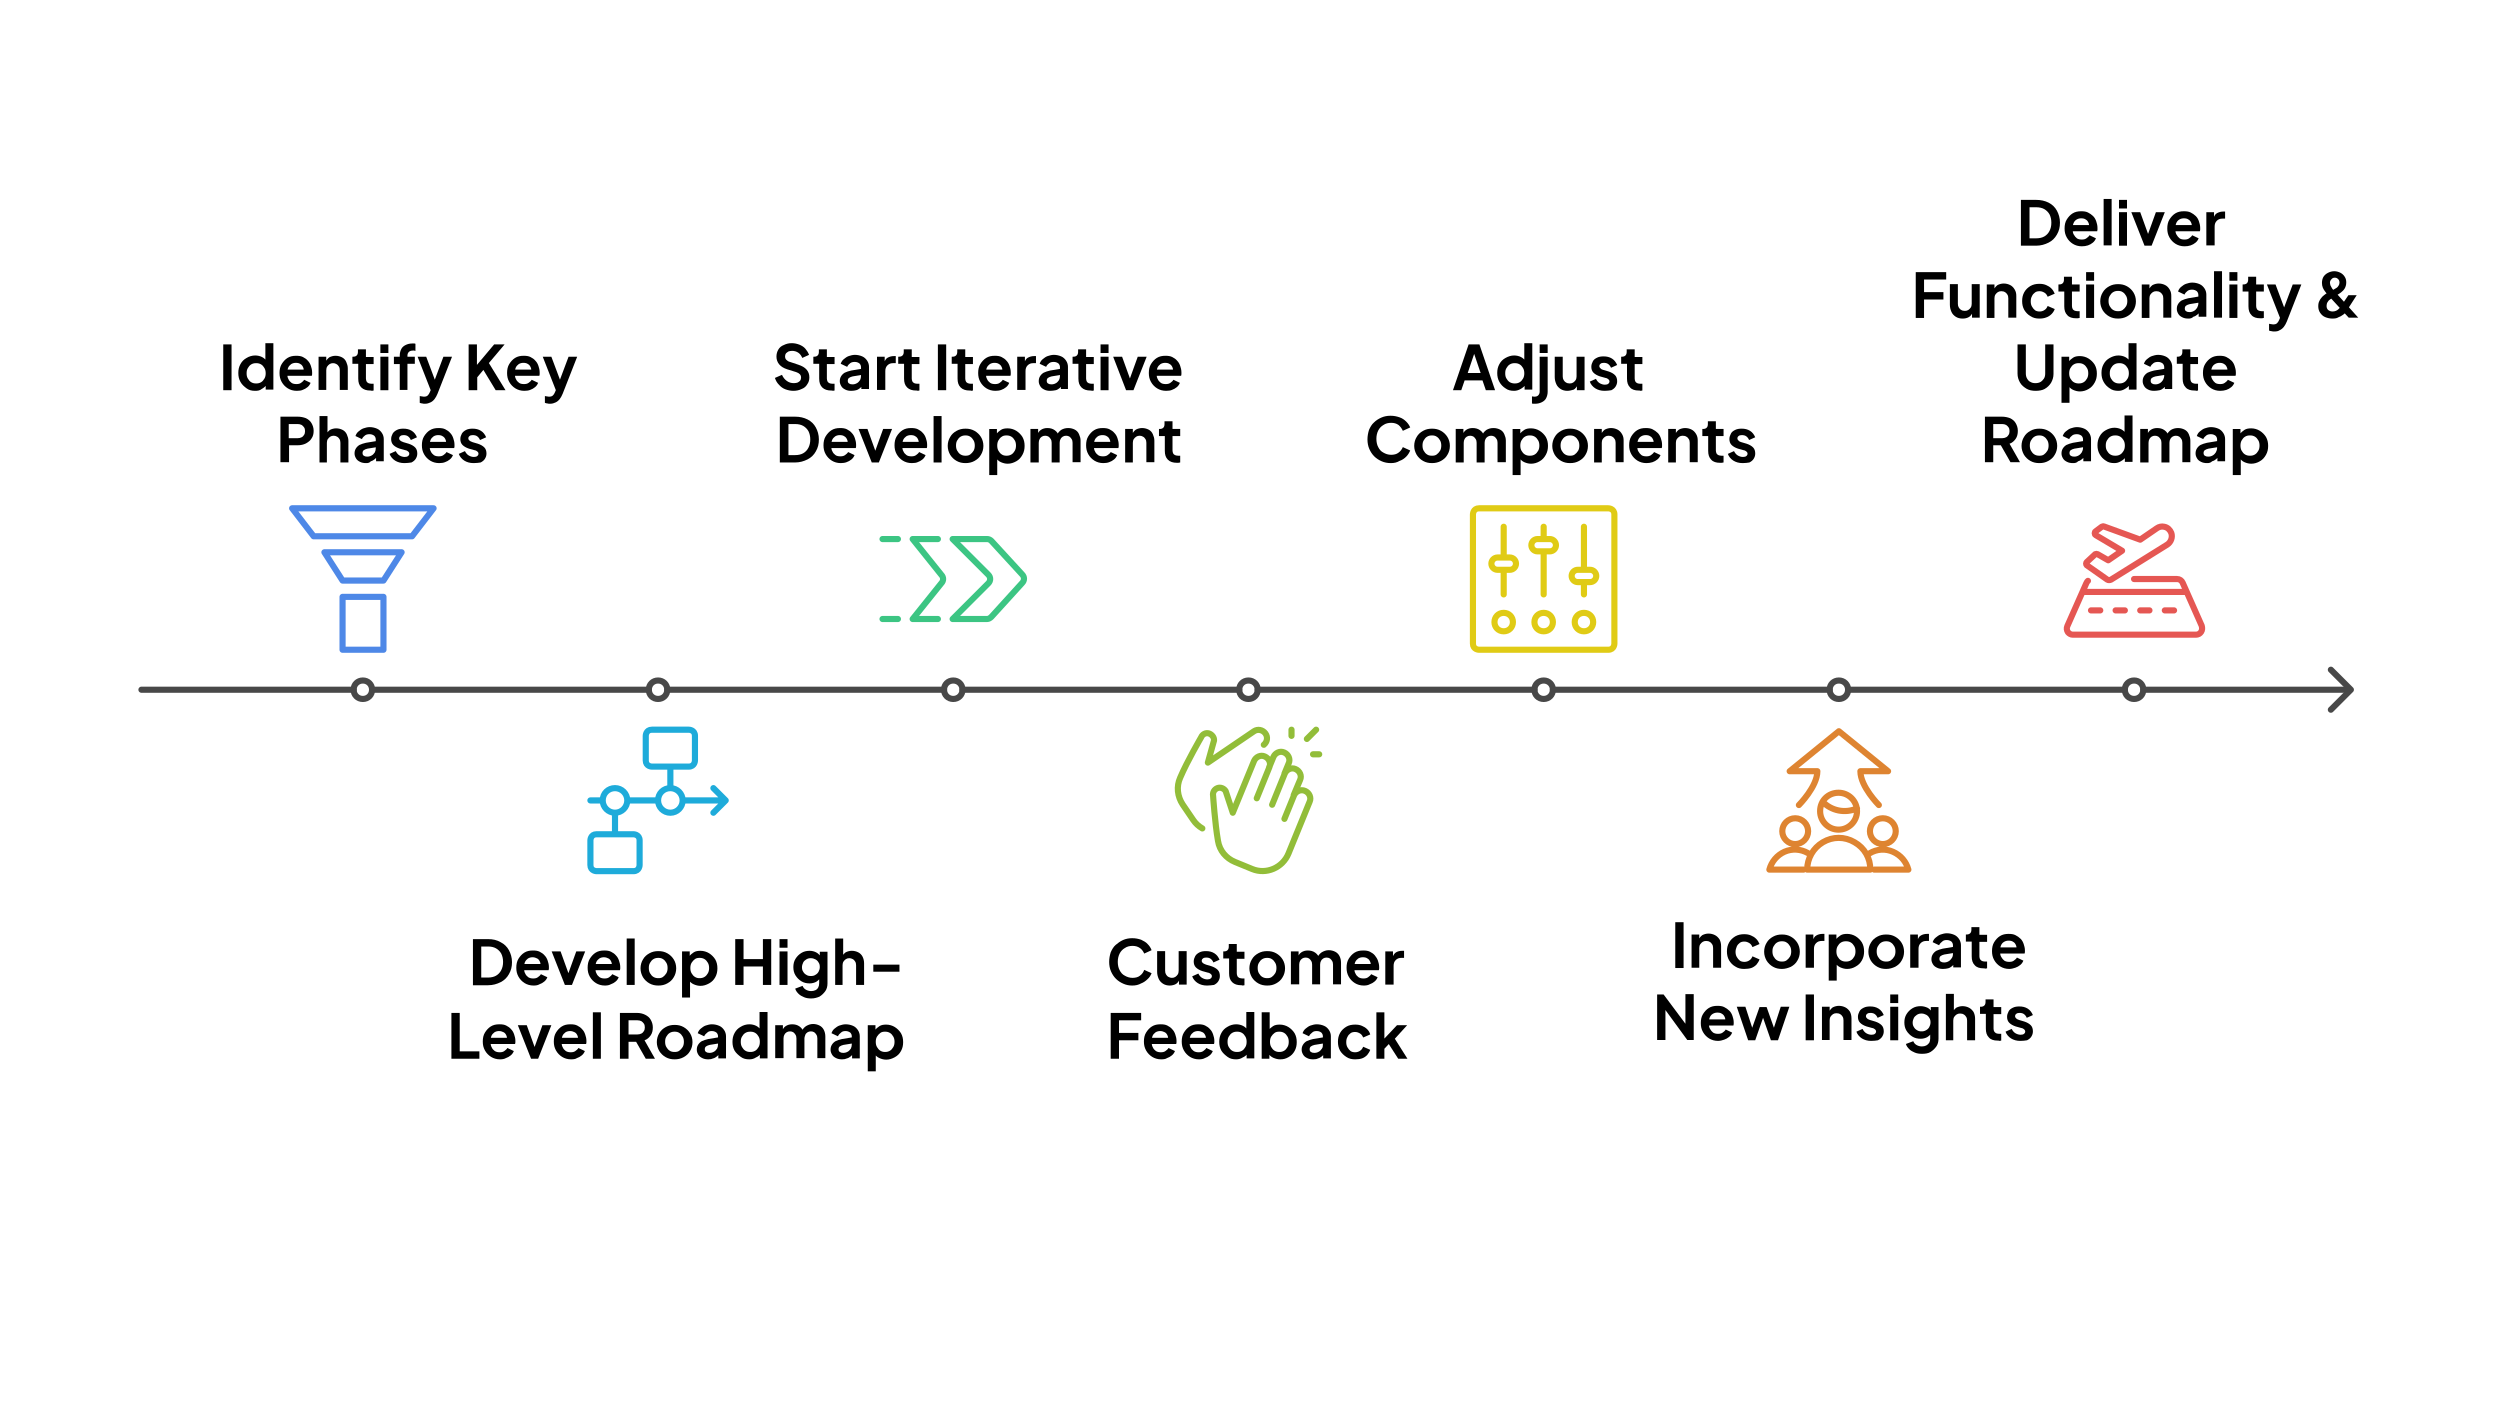 <svg xmlns="http://www.w3.org/2000/svg" xmlns:xlink="http://www.w3.org/1999/xlink" id="Layer_1" x="0px" y="0px" viewBox="0 0 813 458" xml:space="preserve"><g id="g-root-tf_1hduirrbp60wc-fill" transform="translate(-9, -9)"></g><g id="g-root--1.line_sy_1hi6pafbpbke9-fill" transform="translate(666, 278.996)"></g><g id="g-root--1.vector_sy_1hi6pafbpbkea-fill" transform="translate(15, 278.996)"></g><g id="g-root-7.cu-smallCircle_sy_18mjp1jbpbl6z-fill" transform="translate(660, 276)"></g><g id="g-root-6.cu-smallCircle_sy_18mjp1jbpbl70-fill" transform="translate(564, 276)"></g><g id="g-root-5.cu-smallCircle_sy_18mjp1jbpbl71-fill" transform="translate(468, 276)"></g><g id="g-root-4.cu-smallCircle_sy_146q6x3bpblza-fill" transform="translate(372, 276)"></g><g id="g-root-3.cu-smallCircle_sy_146q6x3bpblzb-fill" transform="translate(276, 276)"></g><g id="g-root-2.cu-smallCircle_sy_146q6x3bpblzc-fill" transform="translate(180, 276)"></g><g id="g-root-1.cu-smallCircle_sy_zqwosnbpbmrl-fill" transform="translate(84, 276)"></g><g id="g-root-plan_hxrv5zbp4jd1-fill" transform="translate(639, 219)"></g><g id="g-root-1_92ribrbp8sud-fill" transform="translate(447, 219)"></g><g id="g-root-4_1um6hdzbpa6tp-fill" transform="translate(255, 219)"></g><g id="g-root-mana_4jtzevbp5ypv-fill" transform="translate(63, 219)"></g><g id="g-root-mana_18i7fd3bp37d6-fill" transform="translate(159, 291)"></g><g id="g-root-1_4mbm9zbpd1c6-fill" transform="translate(351, 291)"></g><g id="g-root-arro_6hxtzbp4kjo-fill" transform="translate(543, 291)"></g><g id="g-root-tf_1hduirrbp60wc-stroke" transform="translate(-9, -9)"></g><g id="g-root-tx_adjustco_1hjfngnbpczyc-stroke" transform="translate(411, 159)"></g><g id="g-root-tx_startite_zk1k07bory1a-stroke" transform="translate(213, 159)"></g><g id="g-root-tx_incorpor_qv9ojrbpd0y3-stroke" transform="translate(507, 351)"></g><g id="g-root-tx_maximize_zqwosnbpbmrm-stroke" transform="translate(591, 111)"></g><g id="g-root-tx_developh_1uo111jborw9b-stroke" transform="translate(111, 351)"></g><g id="g-root-tx_customer_4gok1zborwnh-stroke" transform="translate(327, 351)"></g><g id="g-root-tx_hybridap_1hefxxjborwuh-stroke" transform="translate(273, 39)"></g><g>	<g id="g-root-tx_adjustco_1hjfngnbpczyc-fill">		<g>			<path d="M472.5,126.9l5.1-14.9h3.5l5.1,14.9h-3l-1.1-3.2h-5.8l-1.1,3.2H472.5z M477.3,121.3h4.2l-2.5-7.4h0.8L477.3,121.3z"></path>			<path d="M492.4,127.1c-1.1,0-2-0.2-2.8-0.8c-0.8-0.5-1.5-1.2-2-2.1s-0.7-1.8-0.7-2.9c0-1.1,0.2-2,0.7-2.9c0.5-0.9,1.1-1.5,2-2    s1.8-0.8,2.8-0.8c0.8,0,1.6,0.2,2.2,0.5s1.2,0.8,1.5,1.4l-0.4,0.5v-6.4h2.6v15.1h-2.5v-2.1l0.3,0.5c-0.4,0.6-0.9,1-1.6,1.4    S493.1,127.1,492.4,127.1z M492.6,124.7c0.6,0,1.1-0.1,1.6-0.4c0.5-0.3,0.8-0.7,1.1-1.2c0.3-0.5,0.4-1.1,0.4-1.7    c0-0.6-0.1-1.2-0.4-1.7s-0.6-0.9-1.1-1.2c-0.5-0.3-1-0.4-1.6-0.4c-0.6,0-1.1,0.1-1.6,0.4c-0.5,0.3-0.8,0.7-1.1,1.2    c-0.3,0.5-0.4,1-0.4,1.7s0.1,1.2,0.4,1.7c0.3,0.5,0.6,0.9,1.1,1.2C491.5,124.6,492.1,124.7,492.6,124.7z"></path>			<path d="M499.2,131.3c-0.2,0-0.4,0-0.5,0c-0.2,0-0.3,0-0.5-0.1v-2.3c0.2,0,0.5,0.1,0.7,0.1c0.6,0,1-0.1,1.3-0.4    c0.3-0.3,0.5-0.7,0.5-1.2V116h2.6v11.4c0,0.8-0.2,1.5-0.5,2.1s-0.8,1-1.4,1.3C500.8,131.1,500.1,131.3,499.2,131.3z M500.7,114.8    V112h2.6v2.8H500.7z"></path>			<path d="M509.7,127.1c-0.8,0-1.6-0.2-2.2-0.6c-0.6-0.4-1.1-0.9-1.4-1.6c-0.3-0.7-0.5-1.4-0.5-2.3V116h2.6v6.4    c0,0.5,0.1,0.9,0.3,1.2c0.2,0.3,0.4,0.6,0.8,0.8c0.3,0.2,0.7,0.3,1.2,0.3c0.4,0,0.8-0.1,1.1-0.3c0.3-0.2,0.6-0.5,0.8-0.8    c0.2-0.3,0.3-0.8,0.3-1.2V116h2.6v10.9h-2.5v-2.1l0.2,0.4c-0.3,0.7-0.7,1.2-1.2,1.5C511.1,126.9,510.4,127.1,509.7,127.1z"></path>			<path d="M521.8,127.1c-1.2,0-2.2-0.3-3-0.8s-1.5-1.3-1.8-2.2l2-0.9c0.3,0.6,0.7,1.1,1.2,1.4s1.1,0.5,1.7,0.5    c0.5,0,0.9-0.1,1.1-0.3c0.3-0.2,0.4-0.5,0.4-0.8c0-0.2-0.1-0.4-0.2-0.5c-0.1-0.1-0.3-0.3-0.5-0.4s-0.4-0.2-0.6-0.2l-1.8-0.5    c-0.9-0.3-1.6-0.7-2.1-1.2c-0.5-0.5-0.7-1.2-0.7-1.9c0-0.7,0.2-1.2,0.5-1.8s0.8-0.9,1.4-1.2c0.6-0.3,1.3-0.4,2.1-0.4    c1,0,1.9,0.2,2.7,0.7c0.8,0.5,1.3,1.2,1.7,2.1l-2,0.9c-0.2-0.5-0.5-0.9-0.9-1.2c-0.4-0.3-0.9-0.4-1.5-0.4c-0.4,0-0.8,0.1-1,0.3    c-0.3,0.2-0.4,0.5-0.4,0.8c0,0.2,0.1,0.4,0.2,0.5c0.1,0.1,0.3,0.3,0.4,0.4s0.4,0.2,0.7,0.3l1.7,0.5c0.9,0.3,1.6,0.7,2.1,1.2    c0.5,0.5,0.7,1.2,0.7,2c0,0.7-0.2,1.2-0.5,1.7s-0.8,0.9-1.4,1.2C523.3,127,522.6,127.1,521.8,127.1z"></path>			<path d="M532.9,127c-1.2,0-2.2-0.3-2.8-1c-0.7-0.7-1-1.6-1-2.9v-4.8h-1.9V116h0.2c0.5,0,0.9-0.1,1.2-0.4c0.3-0.3,0.4-0.7,0.4-1.2    v-0.8h2.6v2.5h2.5v2.3h-2.5v4.7c0,0.4,0.1,0.7,0.2,0.9c0.1,0.3,0.3,0.4,0.6,0.6c0.3,0.1,0.6,0.2,1,0.2c0.1,0,0.2,0,0.3,0    c0.1,0,0.2,0,0.4,0v2.2c-0.2,0-0.4,0.1-0.6,0.1C533.3,127,533.1,127,532.9,127z"></path>		</g>		<g>			<path d="M452.3,150.6c-1.1,0-2.1-0.2-3-0.6c-0.9-0.4-1.7-0.9-2.4-1.6s-1.2-1.5-1.6-2.4c-0.4-0.9-0.6-2-0.6-3.1    c0-1.1,0.2-2.1,0.5-3.1c0.4-0.9,0.9-1.8,1.6-2.4c0.7-0.7,1.5-1.2,2.4-1.6c0.9-0.4,1.9-0.6,3-0.6c1.1,0,2,0.2,2.9,0.5    s1.6,0.8,2.2,1.4s1,1.2,1.3,1.9l-2.4,1.1c-0.3-0.7-0.8-1.4-1.4-1.9c-0.7-0.5-1.5-0.7-2.4-0.7c-0.9,0-1.8,0.2-2.5,0.7    c-0.7,0.4-1.3,1-1.7,1.8c-0.4,0.8-0.6,1.7-0.6,2.7s0.2,2,0.6,2.7c0.4,0.8,0.9,1.4,1.7,1.8c0.7,0.4,1.5,0.7,2.5,0.7    c0.9,0,1.8-0.2,2.4-0.7c0.7-0.5,1.1-1.1,1.4-1.8l2.4,1.1c-0.3,0.7-0.7,1.4-1.3,2s-1.3,1.1-2.2,1.4    C454.3,150.4,453.4,150.6,452.3,150.6z"></path>			<path d="M465.7,150.6c-1.1,0-2-0.2-2.9-0.7c-0.9-0.5-1.6-1.2-2.1-2c-0.5-0.9-0.8-1.8-0.8-2.9s0.3-2.1,0.8-2.9    c0.5-0.9,1.2-1.5,2.1-2c0.9-0.5,1.8-0.7,2.9-0.7c1.1,0,2,0.2,2.9,0.7c0.9,0.5,1.6,1.2,2.1,2c0.5,0.8,0.8,1.8,0.8,2.9    c0,1.1-0.3,2.1-0.8,2.9c-0.5,0.9-1.2,1.5-2.1,2C467.7,150.4,466.7,150.6,465.7,150.6z M465.7,148.2c0.6,0,1.1-0.1,1.5-0.4    c0.4-0.3,0.8-0.7,1.1-1.2c0.3-0.5,0.4-1.1,0.4-1.7c0-0.6-0.1-1.2-0.4-1.7c-0.3-0.5-0.6-0.9-1.1-1.2c-0.4-0.3-1-0.4-1.5-0.4    c-0.6,0-1.1,0.1-1.6,0.4c-0.5,0.3-0.8,0.7-1.1,1.2c-0.3,0.5-0.4,1-0.4,1.7c0,0.6,0.1,1.2,0.4,1.7c0.3,0.5,0.6,0.9,1.1,1.2    C464.5,148.1,465.1,148.2,465.7,148.2z"></path>			<path d="M473.4,150.4v-10.9h2.5v2.5l-0.3-0.4c0.2-0.8,0.6-1.4,1.2-1.8c0.6-0.4,1.3-0.6,2.1-0.6c0.9,0,1.7,0.2,2.4,0.7    s1.1,1.1,1.3,1.8l-0.7,0.1c0.3-0.9,0.8-1.5,1.5-2c0.7-0.4,1.4-0.6,2.3-0.6c0.8,0,1.5,0.2,2.1,0.5c0.6,0.3,1.1,0.8,1.4,1.5    s0.5,1.3,0.5,2.1v7H487V144c0-0.5-0.1-0.9-0.3-1.2c-0.2-0.3-0.4-0.6-0.7-0.8c-0.3-0.2-0.7-0.3-1.1-0.3c-0.4,0-0.8,0.1-1.1,0.3    c-0.3,0.2-0.6,0.5-0.7,0.8c-0.2,0.3-0.3,0.8-0.3,1.2v6.4h-2.6V144c0-0.5-0.1-0.9-0.3-1.2c-0.2-0.3-0.4-0.6-0.7-0.8    c-0.3-0.2-0.7-0.3-1.1-0.3c-0.4,0-0.8,0.1-1.1,0.3c-0.3,0.2-0.6,0.5-0.7,0.8c-0.2,0.3-0.3,0.8-0.3,1.2v6.4H473.4z"></path>			<path d="M491.9,154.4v-14.9h2.5v2.2l-0.2-0.5c0.4-0.6,0.9-1,1.5-1.4s1.4-0.5,2.2-0.5c1,0,2,0.3,2.8,0.8c0.8,0.5,1.5,1.2,2,2    c0.5,0.9,0.7,1.8,0.7,2.9c0,1.1-0.2,2-0.7,2.9c-0.5,0.9-1.1,1.6-2,2.1c-0.8,0.5-1.8,0.8-2.8,0.8c-0.8,0-1.5-0.2-2.2-0.5    s-1.2-0.8-1.6-1.4l0.4-0.5v6.1H491.9z M497.5,148.2c0.6,0,1.1-0.1,1.6-0.4c0.5-0.3,0.8-0.7,1.1-1.2c0.3-0.5,0.4-1.1,0.4-1.7    s-0.1-1.2-0.4-1.7s-0.6-0.9-1.1-1.2c-0.5-0.3-1-0.4-1.6-0.4c-0.6,0-1.1,0.1-1.6,0.4c-0.5,0.3-0.8,0.7-1.1,1.2    c-0.3,0.5-0.4,1.1-0.4,1.7c0,0.6,0.1,1.2,0.4,1.7c0.3,0.5,0.6,0.9,1.1,1.2C496.4,148.1,496.9,148.2,497.5,148.2z"></path>			<path d="M510.6,150.6c-1.1,0-2-0.2-2.9-0.7c-0.9-0.5-1.6-1.2-2.1-2c-0.5-0.9-0.8-1.8-0.8-2.9s0.3-2.1,0.8-2.9    c0.5-0.9,1.2-1.5,2.1-2c0.9-0.5,1.8-0.7,2.9-0.7c1.1,0,2,0.2,2.9,0.7c0.9,0.5,1.6,1.2,2.1,2c0.5,0.8,0.8,1.8,0.8,2.9    c0,1.1-0.3,2.1-0.8,2.9c-0.5,0.9-1.2,1.5-2.1,2C512.6,150.4,511.7,150.6,510.6,150.6z M510.6,148.2c0.6,0,1.1-0.1,1.5-0.4    c0.4-0.3,0.8-0.7,1.1-1.2c0.3-0.5,0.4-1.1,0.4-1.7c0-0.6-0.1-1.2-0.4-1.7c-0.3-0.5-0.6-0.9-1.1-1.2c-0.4-0.3-1-0.4-1.5-0.4    c-0.6,0-1.1,0.1-1.6,0.4c-0.5,0.3-0.8,0.7-1.1,1.2c-0.3,0.5-0.4,1-0.4,1.7c0,0.6,0.1,1.2,0.4,1.7c0.3,0.5,0.6,0.9,1.1,1.2    C509.5,148.1,510,148.2,510.6,148.2z"></path>			<path d="M518.4,150.4v-10.9h2.5v2.1l-0.2-0.4c0.3-0.7,0.7-1.1,1.2-1.5c0.6-0.3,1.3-0.5,2-0.5c0.8,0,1.5,0.2,2.1,0.5    c0.6,0.3,1.1,0.8,1.5,1.5s0.5,1.3,0.5,2.1v7h-2.6V144c0-0.5-0.1-0.9-0.3-1.2c-0.2-0.3-0.4-0.6-0.8-0.8c-0.3-0.2-0.7-0.3-1.2-0.3    c-0.4,0-0.8,0.1-1.1,0.3c-0.3,0.2-0.6,0.5-0.8,0.8c-0.2,0.3-0.3,0.8-0.3,1.2v6.4H518.4z"></path>			<path d="M535.4,150.6c-1.1,0-2.1-0.3-2.9-0.8c-0.8-0.5-1.5-1.2-2-2.1c-0.5-0.9-0.7-1.8-0.7-2.9c0-1.1,0.2-2.1,0.7-2.9    c0.5-0.8,1.1-1.5,1.9-2c0.8-0.5,1.7-0.7,2.8-0.7c0.9,0,1.6,0.1,2.2,0.4c0.6,0.3,1.2,0.7,1.7,1.2c0.5,0.5,0.8,1.1,1,1.7    c0.2,0.6,0.4,1.3,0.4,2.1c0,0.2,0,0.4,0,0.6c0,0.2-0.1,0.4-0.1,0.5h-8.4v-2h6.9l-1.2,0.9c0.1-0.6,0.1-1.2-0.1-1.6    c-0.2-0.5-0.5-0.9-0.9-1.1c-0.4-0.3-0.9-0.4-1.5-0.4c-0.5,0-1,0.1-1.5,0.4s-0.8,0.7-1,1.2c-0.2,0.5-0.3,1.2-0.2,1.9    c-0.1,0.7,0,1.3,0.3,1.8s0.6,0.9,1,1.2s1,0.4,1.6,0.4c0.6,0,1.1-0.1,1.5-0.4s0.8-0.6,1-1l2.1,1c-0.2,0.5-0.5,1-1,1.4    s-1,0.7-1.6,0.9S536.1,150.6,535.4,150.6z"></path>			<path d="M542.5,150.4v-10.9h2.5v2.1l-0.2-0.4c0.3-0.7,0.7-1.1,1.2-1.5c0.6-0.3,1.3-0.5,2-0.5c0.8,0,1.5,0.2,2.1,0.5    c0.6,0.3,1.1,0.8,1.5,1.5s0.5,1.3,0.5,2.1v7h-2.6V144c0-0.5-0.1-0.9-0.3-1.2c-0.2-0.3-0.4-0.6-0.8-0.8c-0.3-0.2-0.7-0.3-1.2-0.3    c-0.4,0-0.8,0.1-1.1,0.3c-0.3,0.2-0.6,0.5-0.8,0.8c-0.2,0.3-0.3,0.8-0.3,1.2v6.4H542.5z"></path>			<path d="M559.3,150.5c-1.2,0-2.2-0.3-2.8-1c-0.7-0.7-1-1.6-1-2.9v-4.8h-1.9v-2.3h0.2c0.5,0,0.9-0.1,1.2-0.4    c0.3-0.3,0.4-0.7,0.4-1.2V137h2.6v2.5h2.5v2.3H558v4.7c0,0.4,0.1,0.7,0.2,0.9c0.1,0.3,0.3,0.4,0.6,0.6c0.3,0.1,0.6,0.2,1,0.2    c0.1,0,0.2,0,0.3,0c0.1,0,0.2,0,0.4,0v2.2c-0.2,0-0.4,0.1-0.6,0.1C559.7,150.5,559.5,150.5,559.3,150.5z"></path>			<path d="M566.7,150.6c-1.2,0-2.2-0.3-3-0.8s-1.5-1.3-1.8-2.2l2-0.9c0.3,0.6,0.7,1.1,1.2,1.4s1.1,0.5,1.7,0.5    c0.5,0,0.9-0.1,1.1-0.3c0.3-0.2,0.4-0.5,0.4-0.8c0-0.2-0.1-0.4-0.2-0.5c-0.1-0.1-0.3-0.3-0.5-0.4s-0.4-0.2-0.6-0.2l-1.8-0.5    c-0.9-0.3-1.6-0.7-2.1-1.2c-0.5-0.5-0.7-1.2-0.7-1.9c0-0.7,0.2-1.2,0.5-1.8s0.8-0.9,1.4-1.2c0.6-0.3,1.3-0.4,2.1-0.4    c1,0,1.9,0.2,2.7,0.7c0.8,0.5,1.3,1.2,1.7,2.1l-2,0.9c-0.2-0.5-0.5-0.9-0.9-1.2c-0.4-0.3-0.9-0.4-1.5-0.4c-0.4,0-0.8,0.1-1,0.3    c-0.3,0.2-0.4,0.5-0.4,0.8c0,0.2,0.1,0.4,0.2,0.5c0.1,0.1,0.3,0.3,0.4,0.4s0.4,0.2,0.7,0.3l1.7,0.5c0.9,0.3,1.6,0.7,2.1,1.2    c0.5,0.5,0.7,1.2,0.7,2c0,0.7-0.2,1.2-0.5,1.7s-0.8,0.9-1.4,1.2C568.3,150.5,567.5,150.6,566.7,150.6z"></path>		</g>	</g>	<g id="g-root-tx_startite_zk1k07bory1a-fill">		<g>			<path d="M258,127.1c-0.9,0-1.8-0.2-2.6-0.5c-0.8-0.3-1.5-0.8-2.1-1.5c-0.6-0.6-1-1.3-1.3-2.2l2.3-1c0.4,0.9,0.9,1.5,1.6,2    c0.7,0.5,1.4,0.7,2.3,0.7c0.5,0,0.9-0.1,1.2-0.2c0.4-0.2,0.6-0.4,0.8-0.6c0.2-0.3,0.3-0.6,0.3-1c0-0.4-0.1-0.8-0.4-1.1    c-0.3-0.3-0.6-0.5-1.2-0.7l-2.9-0.9c-1.2-0.4-2-0.9-2.6-1.6c-0.6-0.7-0.9-1.6-0.9-2.5c0-0.9,0.2-1.6,0.6-2.3    c0.4-0.7,1-1.2,1.8-1.5c0.8-0.4,1.6-0.6,2.6-0.6c0.9,0,1.7,0.2,2.5,0.5c0.7,0.3,1.4,0.7,1.9,1.3c0.5,0.6,0.9,1.2,1.2,2l-2.2,1    c-0.3-0.7-0.7-1.3-1.3-1.7s-1.3-0.6-2-0.6c-0.5,0-0.9,0.1-1.2,0.2c-0.3,0.2-0.6,0.4-0.8,0.6c-0.2,0.3-0.3,0.6-0.3,1    c0,0.4,0.1,0.8,0.4,1.1c0.3,0.3,0.7,0.6,1.2,0.7l2.7,0.9c1.2,0.4,2.1,0.9,2.7,1.6c0.6,0.7,0.9,1.5,0.9,2.5c0,0.9-0.2,1.6-0.7,2.3    c-0.4,0.7-1,1.2-1.8,1.5C259.9,126.9,259,127.1,258,127.1z"></path>			<path d="M270.3,127c-1.2,0-2.2-0.3-2.9-1c-0.7-0.7-1-1.6-1-2.9v-4.8h-1.9V116h0.2c0.5,0,0.9-0.1,1.2-0.4c0.3-0.3,0.4-0.7,0.4-1.2    v-0.8h2.6v2.5h2.5v2.3h-2.5v4.7c0,0.4,0.1,0.7,0.2,0.9c0.1,0.3,0.3,0.4,0.6,0.6c0.3,0.1,0.6,0.2,1,0.2c0.1,0,0.2,0,0.3,0    c0.1,0,0.2,0,0.4,0v2.2c-0.2,0-0.4,0.1-0.6,0.1C270.8,127,270.5,127,270.3,127z"></path>			<path d="M276.9,127.1c-0.8,0-1.4-0.1-2-0.4c-0.6-0.3-1-0.6-1.3-1.1c-0.3-0.5-0.5-1-0.5-1.6c0-0.6,0.1-1.1,0.4-1.6    c0.3-0.5,0.7-0.9,1.2-1.2c0.6-0.3,1.3-0.5,2.1-0.7l3.6-0.6v2l-3.1,0.5c-0.5,0.1-0.9,0.3-1.2,0.5c-0.3,0.2-0.4,0.6-0.4,0.9    c0,0.4,0.1,0.7,0.4,0.9c0.3,0.2,0.6,0.3,1.1,0.3c0.5,0,1-0.1,1.5-0.4c0.4-0.2,0.7-0.6,1-1c0.2-0.4,0.3-0.9,0.3-1.4v-2.8    c0-0.5-0.2-0.9-0.5-1.2c-0.4-0.3-0.9-0.5-1.5-0.5c-0.6,0-1.1,0.1-1.5,0.4c-0.4,0.3-0.8,0.7-1,1.2l-2.1-1c0.2-0.6,0.5-1.1,1-1.5    s1-0.8,1.6-1c0.6-0.2,1.3-0.4,2-0.4c0.9,0,1.7,0.2,2.4,0.5c0.7,0.3,1.2,0.8,1.6,1.4s0.6,1.3,0.6,2v7.2h-2.5V125l0.6,0    c-0.3,0.5-0.6,0.9-1,1.2c-0.4,0.3-0.8,0.6-1.3,0.7C278,127,277.5,127.1,276.9,127.1z"></path>			<path d="M285.2,126.9V116h2.5v2.4l-0.2-0.4c0.3-0.8,0.6-1.4,1.2-1.7s1.2-0.5,2-0.5h0.6v2.3h-0.9c-0.7,0-1.3,0.2-1.8,0.7    c-0.5,0.5-0.7,1.1-0.7,1.9v6.1H285.2z"></path>			<path d="M297.9,127c-1.2,0-2.2-0.3-2.9-1c-0.7-0.7-1-1.6-1-2.9v-4.8h-1.9V116h0.2c0.5,0,0.9-0.1,1.2-0.4c0.3-0.3,0.4-0.7,0.4-1.2    v-0.8h2.6v2.5h2.5v2.3h-2.5v4.7c0,0.4,0.1,0.7,0.2,0.9c0.1,0.3,0.3,0.4,0.6,0.6c0.3,0.1,0.6,0.2,1,0.2c0.1,0,0.2,0,0.3,0    c0.1,0,0.2,0,0.4,0v2.2c-0.2,0-0.4,0.1-0.6,0.1C298.4,127,298.1,127,297.9,127z"></path>			<path d="M305,126.9V112h2.7v14.9H305z"></path>			<path d="M315.3,127c-1.2,0-2.2-0.3-2.9-1c-0.7-0.7-1-1.6-1-2.9v-4.8h-1.9V116h0.2c0.5,0,0.9-0.1,1.2-0.4c0.3-0.3,0.4-0.7,0.4-1.2    v-0.8h2.6v2.5h2.5v2.3h-2.5v4.7c0,0.4,0.1,0.7,0.2,0.9c0.1,0.3,0.3,0.4,0.6,0.6c0.3,0.1,0.6,0.2,1,0.2c0.1,0,0.2,0,0.3,0    c0.1,0,0.2,0,0.4,0v2.2c-0.2,0-0.4,0.1-0.6,0.1C315.8,127,315.5,127,315.3,127z"></path>			<path d="M323.7,127.1c-1.1,0-2.1-0.3-2.9-0.8c-0.8-0.5-1.5-1.2-2-2.1c-0.5-0.9-0.7-1.8-0.7-2.9c0-1.1,0.2-2.1,0.7-2.9    c0.5-0.8,1.1-1.5,1.9-2c0.8-0.5,1.7-0.7,2.8-0.7c0.9,0,1.6,0.1,2.2,0.4c0.6,0.3,1.2,0.7,1.6,1.2c0.5,0.5,0.8,1.1,1,1.7    c0.2,0.6,0.4,1.3,0.4,2.1c0,0.2,0,0.4,0,0.6c0,0.2-0.1,0.4-0.1,0.5h-8.4v-2h6.9l-1.2,0.9c0.1-0.6,0.1-1.2-0.1-1.6    c-0.2-0.5-0.5-0.9-0.9-1.1c-0.4-0.3-0.9-0.4-1.5-0.4c-0.5,0-1,0.1-1.5,0.4c-0.4,0.3-0.8,0.7-1,1.2c-0.2,0.5-0.3,1.2-0.2,1.9    c-0.1,0.7,0,1.3,0.3,1.8c0.2,0.5,0.6,0.9,1,1.2s1,0.4,1.6,0.4s1.1-0.1,1.5-0.4c0.4-0.3,0.8-0.6,1-1l2.1,1c-0.2,0.5-0.5,1-1,1.4    c-0.5,0.4-1,0.7-1.6,0.9C325.1,127,324.4,127.1,323.7,127.1z"></path>			<path d="M330.8,126.9V116h2.5v2.4l-0.2-0.4c0.3-0.8,0.6-1.4,1.2-1.7s1.2-0.5,2-0.5h0.6v2.3h-0.9c-0.7,0-1.3,0.2-1.8,0.7    c-0.5,0.5-0.7,1.1-0.7,1.9v6.1H330.8z"></path>			<path d="M341.6,127.1c-0.8,0-1.4-0.1-2-0.4c-0.6-0.3-1-0.6-1.3-1.1c-0.3-0.5-0.5-1-0.5-1.6c0-0.6,0.1-1.1,0.4-1.6    c0.3-0.5,0.7-0.9,1.2-1.2c0.6-0.3,1.3-0.5,2.1-0.7l3.6-0.6v2l-3.1,0.5c-0.5,0.1-0.9,0.3-1.2,0.5c-0.3,0.2-0.4,0.6-0.4,0.9    c0,0.4,0.1,0.7,0.4,0.9c0.3,0.2,0.6,0.3,1.1,0.3c0.5,0,1-0.1,1.5-0.4c0.4-0.2,0.7-0.6,1-1c0.2-0.4,0.3-0.9,0.3-1.4v-2.8    c0-0.5-0.2-0.9-0.5-1.2c-0.4-0.3-0.9-0.5-1.5-0.5c-0.6,0-1.1,0.1-1.5,0.4c-0.4,0.3-0.8,0.7-1,1.2l-2.1-1c0.2-0.6,0.5-1.1,1-1.5    s1-0.8,1.6-1c0.6-0.2,1.3-0.4,2-0.4c0.9,0,1.7,0.2,2.4,0.5c0.7,0.3,1.2,0.8,1.6,1.4s0.6,1.3,0.6,2v7.2H345V125l0.6,0    c-0.3,0.5-0.6,0.9-1,1.2c-0.4,0.3-0.8,0.6-1.3,0.7C342.7,127,342.2,127.1,341.6,127.1z"></path>			<path d="M354.6,127c-1.2,0-2.2-0.3-2.9-1c-0.7-0.7-1-1.6-1-2.9v-4.8h-1.9V116h0.2c0.5,0,0.9-0.1,1.2-0.4c0.3-0.3,0.4-0.7,0.4-1.2    v-0.8h2.6v2.5h2.5v2.3h-2.5v4.7c0,0.4,0.1,0.7,0.2,0.9c0.1,0.3,0.3,0.4,0.6,0.6c0.3,0.1,0.6,0.2,1,0.2c0.1,0,0.2,0,0.3,0    c0.1,0,0.2,0,0.4,0v2.2c-0.2,0-0.4,0.1-0.6,0.1C355,127,354.8,127,354.6,127z"></path>			<path d="M357.9,114.8V112h2.6v2.8H357.9z M357.9,126.9V116h2.6v10.9H357.9z"></path>			<path d="M366.2,126.9L362,116h2.9l3.1,8.6h-1.1l3.1-8.6h2.9l-4.3,10.9H366.2z"></path>			<path d="M379.2,127.1c-1.1,0-2.1-0.3-2.9-0.8c-0.8-0.5-1.5-1.2-2-2.1c-0.5-0.9-0.7-1.8-0.7-2.9c0-1.1,0.2-2.1,0.7-2.9    c0.5-0.8,1.1-1.5,1.9-2c0.8-0.5,1.7-0.7,2.8-0.7c0.9,0,1.6,0.1,2.2,0.4c0.6,0.3,1.2,0.7,1.6,1.2c0.5,0.5,0.8,1.1,1,1.7    c0.2,0.6,0.4,1.3,0.4,2.1c0,0.2,0,0.4,0,0.6c0,0.2-0.1,0.4-0.1,0.5h-8.4v-2h6.9l-1.2,0.9c0.1-0.6,0.1-1.2-0.1-1.6    c-0.2-0.5-0.5-0.9-0.9-1.1c-0.4-0.3-0.9-0.4-1.5-0.4c-0.5,0-1,0.1-1.5,0.4c-0.4,0.3-0.8,0.7-1,1.2c-0.2,0.5-0.3,1.2-0.2,1.9    c-0.1,0.7,0,1.3,0.3,1.8c0.2,0.5,0.6,0.9,1,1.2s1,0.4,1.6,0.4s1.1-0.1,1.5-0.4c0.4-0.3,0.8-0.6,1-1l2.1,1c-0.2,0.5-0.5,1-1,1.4    c-0.5,0.4-1,0.7-1.6,0.9C380.7,127,380,127.1,379.2,127.1z"></path>		</g>		<g>			<path d="M253.6,150.4v-14.9h4.9c1.6,0,2.9,0.3,4.1,0.9c1.2,0.6,2.1,1.5,2.7,2.6c0.6,1.1,1,2.4,1,3.9c0,1.5-0.3,2.7-1,3.9    c-0.6,1.1-1.5,2-2.7,2.6c-1.2,0.6-2.5,1-4.1,1H253.6z M256.4,148h2.2c1,0,1.9-0.2,2.6-0.6c0.7-0.4,1.3-1,1.7-1.8    c0.4-0.8,0.6-1.6,0.6-2.7c0-1-0.2-1.9-0.6-2.7c-0.4-0.7-1-1.3-1.7-1.7c-0.7-0.4-1.6-0.6-2.6-0.6h-2.2V148z"></path>			<path d="M273.4,150.6c-1.1,0-2.1-0.3-2.9-0.8c-0.8-0.5-1.5-1.2-2-2.1c-0.5-0.9-0.7-1.8-0.7-2.9c0-1.1,0.2-2.1,0.7-2.9    c0.5-0.8,1.1-1.5,1.9-2c0.8-0.5,1.7-0.7,2.8-0.7c0.9,0,1.6,0.1,2.2,0.4c0.6,0.3,1.2,0.7,1.6,1.2c0.5,0.5,0.8,1.1,1,1.7    c0.2,0.6,0.4,1.3,0.4,2.1c0,0.2,0,0.4,0,0.6c0,0.2-0.1,0.4-0.1,0.5h-8.4v-2h6.9l-1.2,0.9c0.1-0.6,0.1-1.2-0.1-1.6    c-0.2-0.5-0.5-0.9-0.9-1.1c-0.4-0.3-0.9-0.4-1.5-0.4c-0.5,0-1,0.1-1.5,0.4c-0.4,0.3-0.8,0.7-1,1.2c-0.2,0.5-0.3,1.2-0.2,1.9    c-0.1,0.7,0,1.3,0.3,1.8c0.2,0.5,0.6,0.9,1,1.2s1,0.4,1.6,0.4s1.1-0.1,1.5-0.4c0.4-0.3,0.8-0.6,1-1l2.1,1c-0.2,0.5-0.5,1-1,1.4    c-0.5,0.4-1,0.7-1.6,0.9C274.8,150.5,274.1,150.6,273.4,150.6z"></path>			<path d="M283.5,150.4l-4.3-10.9h2.9l3.1,8.6h-1.1l3.1-8.6h2.9l-4.3,10.9H283.5z"></path>			<path d="M296.5,150.6c-1.1,0-2.1-0.3-2.9-0.8c-0.8-0.5-1.5-1.2-2-2.1c-0.5-0.9-0.7-1.8-0.7-2.9c0-1.1,0.2-2.1,0.7-2.9    c0.5-0.8,1.1-1.5,1.9-2c0.8-0.5,1.7-0.7,2.8-0.7c0.9,0,1.6,0.1,2.2,0.4c0.6,0.3,1.2,0.7,1.6,1.2c0.5,0.5,0.8,1.1,1,1.7    c0.2,0.6,0.4,1.3,0.4,2.1c0,0.2,0,0.4,0,0.6c0,0.2-0.1,0.4-0.1,0.5h-8.4v-2h6.9l-1.2,0.9c0.1-0.6,0.1-1.2-0.1-1.6    c-0.2-0.5-0.5-0.9-0.9-1.1c-0.4-0.3-0.9-0.4-1.5-0.4c-0.5,0-1,0.1-1.5,0.4c-0.4,0.3-0.8,0.7-1,1.2c-0.2,0.5-0.3,1.2-0.2,1.9    c-0.1,0.7,0,1.3,0.3,1.8c0.2,0.5,0.6,0.9,1,1.2s1,0.4,1.6,0.4s1.1-0.1,1.5-0.4c0.4-0.3,0.8-0.6,1-1l2.1,1c-0.2,0.5-0.5,1-1,1.4    c-0.5,0.4-1,0.7-1.6,0.9C298,150.5,297.3,150.6,296.5,150.6z"></path>			<path d="M303.6,150.4v-15.1h2.6v15.1H303.6z"></path>			<path d="M314,150.6c-1.1,0-2-0.2-2.9-0.7c-0.9-0.5-1.6-1.2-2.1-2c-0.5-0.9-0.8-1.8-0.8-2.9s0.3-2.1,0.8-2.9    c0.5-0.9,1.2-1.5,2.1-2c0.9-0.5,1.8-0.7,2.9-0.7c1.1,0,2,0.2,2.9,0.7s1.6,1.2,2.1,2c0.5,0.8,0.8,1.8,0.8,2.9    c0,1.1-0.3,2.1-0.8,2.9c-0.5,0.9-1.2,1.5-2.1,2C316,150.4,315,150.6,314,150.6z M314,148.2c0.6,0,1.1-0.1,1.5-0.4    c0.4-0.3,0.8-0.7,1.1-1.2c0.3-0.5,0.4-1.1,0.4-1.7c0-0.6-0.1-1.2-0.4-1.7c-0.3-0.5-0.6-0.9-1.1-1.2c-0.4-0.3-1-0.4-1.5-0.4    c-0.6,0-1.1,0.1-1.6,0.4c-0.5,0.3-0.8,0.7-1.1,1.2c-0.3,0.5-0.4,1-0.4,1.7c0,0.6,0.1,1.2,0.4,1.7c0.3,0.5,0.6,0.9,1.1,1.2    C312.9,148.1,313.4,148.2,314,148.2z"></path>			<path d="M321.7,154.4v-14.9h2.5v2.2l-0.2-0.5c0.4-0.6,0.9-1,1.5-1.4s1.4-0.5,2.2-0.5c1,0,2,0.3,2.8,0.8s1.5,1.2,2,2    c0.5,0.9,0.7,1.8,0.7,2.9c0,1.1-0.2,2-0.7,2.9s-1.1,1.6-2,2.1s-1.8,0.8-2.8,0.8c-0.8,0-1.5-0.2-2.2-0.5c-0.7-0.3-1.2-0.8-1.6-1.4    l0.4-0.5v6.1H321.7z M327.3,148.2c0.6,0,1.1-0.1,1.6-0.4c0.5-0.3,0.8-0.7,1.1-1.2c0.3-0.5,0.4-1.1,0.4-1.7s-0.1-1.2-0.4-1.7    c-0.3-0.5-0.6-0.9-1.1-1.2c-0.5-0.3-1-0.4-1.6-0.4c-0.6,0-1.1,0.1-1.5,0.4c-0.5,0.3-0.8,0.7-1.1,1.2c-0.3,0.5-0.4,1.1-0.4,1.7    c0,0.6,0.1,1.2,0.4,1.7c0.3,0.5,0.6,0.9,1.1,1.2C326.2,148.1,326.8,148.2,327.3,148.2z"></path>			<path d="M335.1,150.4v-10.9h2.5v2.5l-0.3-0.4c0.2-0.8,0.6-1.4,1.2-1.8s1.3-0.6,2.1-0.6c0.9,0,1.7,0.2,2.4,0.7    c0.7,0.5,1.1,1.1,1.3,1.8l-0.7,0.1c0.3-0.9,0.8-1.5,1.5-2c0.7-0.4,1.4-0.6,2.3-0.6c0.8,0,1.5,0.2,2.1,0.5    c0.6,0.3,1.1,0.8,1.4,1.5s0.5,1.3,0.5,2.1v7h-2.6V144c0-0.5-0.1-0.9-0.3-1.2c-0.2-0.3-0.4-0.6-0.7-0.8c-0.3-0.2-0.7-0.3-1.1-0.3    c-0.4,0-0.8,0.1-1.1,0.3c-0.3,0.2-0.6,0.5-0.7,0.8c-0.2,0.3-0.3,0.8-0.3,1.2v6.4H342V144c0-0.5-0.1-0.9-0.3-1.2    c-0.2-0.3-0.4-0.6-0.7-0.8c-0.3-0.2-0.7-0.3-1.1-0.3c-0.4,0-0.8,0.1-1.1,0.3c-0.3,0.2-0.6,0.5-0.7,0.8c-0.2,0.3-0.3,0.8-0.3,1.2    v6.4H335.1z"></path>			<path d="M358.8,150.6c-1.1,0-2.1-0.3-2.9-0.8c-0.8-0.5-1.5-1.2-2-2.1c-0.5-0.9-0.7-1.8-0.7-2.9c0-1.1,0.2-2.1,0.7-2.9    c0.5-0.8,1.1-1.5,1.9-2c0.8-0.5,1.7-0.7,2.8-0.7c0.9,0,1.6,0.1,2.2,0.4c0.6,0.3,1.2,0.7,1.6,1.2c0.5,0.5,0.8,1.1,1,1.7    c0.2,0.6,0.4,1.3,0.4,2.1c0,0.2,0,0.4,0,0.6c0,0.2-0.1,0.4-0.1,0.5h-8.4v-2h6.9l-1.2,0.9c0.1-0.6,0.1-1.2-0.1-1.6    c-0.2-0.5-0.5-0.9-0.9-1.1c-0.4-0.3-0.9-0.4-1.5-0.4c-0.5,0-1,0.1-1.5,0.4c-0.4,0.3-0.8,0.7-1,1.2c-0.2,0.5-0.3,1.2-0.2,1.9    c-0.1,0.7,0,1.3,0.3,1.8c0.2,0.5,0.6,0.9,1,1.2s1,0.4,1.6,0.4s1.1-0.1,1.5-0.4c0.4-0.3,0.8-0.6,1-1l2.1,1c-0.2,0.5-0.5,1-1,1.4    c-0.5,0.4-1,0.7-1.6,0.9C360.2,150.5,359.5,150.6,358.8,150.6z"></path>			<path d="M365.9,150.4v-10.9h2.5v2.1l-0.2-0.4c0.3-0.7,0.7-1.1,1.2-1.5c0.6-0.3,1.3-0.5,2-0.5c0.8,0,1.5,0.2,2.1,0.5    c0.6,0.3,1.1,0.8,1.4,1.5s0.5,1.3,0.5,2.1v7h-2.6V144c0-0.5-0.1-0.9-0.3-1.2c-0.2-0.3-0.4-0.6-0.8-0.8c-0.3-0.2-0.7-0.3-1.1-0.3    c-0.4,0-0.8,0.1-1.1,0.3c-0.3,0.2-0.6,0.5-0.8,0.8c-0.2,0.3-0.3,0.8-0.3,1.2v6.4H365.9z"></path>			<path d="M382.7,150.5c-1.2,0-2.2-0.3-2.9-1c-0.7-0.7-1-1.6-1-2.9v-4.8h-1.9v-2.3h0.2c0.5,0,0.9-0.1,1.2-0.4    c0.3-0.3,0.4-0.7,0.4-1.2V137h2.6v2.5h2.5v2.3h-2.5v4.7c0,0.4,0.1,0.7,0.2,0.9c0.1,0.3,0.3,0.4,0.6,0.6c0.3,0.1,0.6,0.2,1,0.2    c0.1,0,0.2,0,0.3,0c0.1,0,0.2,0,0.4,0v2.2c-0.2,0-0.4,0.1-0.6,0.1C383.1,150.5,382.9,150.5,382.7,150.5z"></path>		</g>	</g>	<g id="g-root-tx_incorpor_qv9ojrbpd0y3-fill">		<g>			<path d="M544.8,314.8v-14.9h2.7v14.9H544.8z"></path>			<path d="M550.1,314.8v-10.9h2.5v2.1l-0.2-0.4c0.3-0.7,0.7-1.1,1.2-1.5c0.6-0.3,1.3-0.5,2-0.5c0.8,0,1.5,0.2,2.1,0.5    s1.1,0.8,1.5,1.4c0.3,0.6,0.5,1.3,0.5,2.2v7h-2.6v-6.4c0-0.5-0.1-0.9-0.3-1.2s-0.4-0.6-0.8-0.8c-0.3-0.2-0.7-0.3-1.2-0.3    c-0.4,0-0.8,0.1-1.1,0.3c-0.3,0.2-0.6,0.5-0.8,0.8s-0.3,0.8-0.3,1.2v6.4H550.1z"></path>			<path d="M567.2,315.1c-1.1,0-2-0.2-2.9-0.8c-0.9-0.5-1.5-1.2-2-2c-0.5-0.9-0.7-1.8-0.7-2.9s0.2-2,0.7-2.9c0.5-0.9,1.2-1.5,2-2    c0.9-0.5,1.8-0.7,2.9-0.7c0.8,0,1.5,0.1,2.2,0.4c0.7,0.3,1.2,0.6,1.7,1.1c0.5,0.5,0.8,1,1.1,1.7l-2.3,1c-0.2-0.5-0.5-1-1-1.3    s-1-0.5-1.6-0.5c-0.6,0-1.1,0.1-1.5,0.4c-0.4,0.3-0.8,0.7-1,1.2s-0.4,1.1-0.4,1.7c0,0.6,0.1,1.2,0.4,1.7c0.3,0.5,0.6,0.9,1,1.2    c0.4,0.3,1,0.4,1.5,0.4c0.6,0,1.2-0.2,1.6-0.5c0.5-0.3,0.8-0.8,1-1.3l2.3,1c-0.2,0.6-0.6,1.2-1,1.7c-0.5,0.5-1.1,0.9-1.7,1.1    S568,315.1,567.2,315.1z"></path>			<path d="M579.5,315.1c-1.1,0-2-0.2-2.9-0.7s-1.6-1.2-2.1-2c-0.5-0.9-0.8-1.8-0.8-2.9c0-1.1,0.3-2.1,0.8-2.9    c0.5-0.9,1.2-1.5,2.1-2c0.9-0.5,1.8-0.7,2.9-0.7c1.1,0,2,0.2,2.9,0.7c0.9,0.5,1.6,1.2,2.1,2s0.8,1.8,0.8,2.9    c0,1.1-0.3,2.1-0.8,2.9c-0.5,0.9-1.2,1.5-2.1,2C581.5,314.8,580.5,315.1,579.5,315.1z M579.5,312.7c0.6,0,1.1-0.1,1.5-0.4    s0.8-0.7,1.1-1.2c0.3-0.5,0.4-1.1,0.4-1.7c0-0.6-0.1-1.2-0.4-1.7c-0.3-0.5-0.6-0.9-1.1-1.2c-0.4-0.3-1-0.4-1.5-0.4    c-0.6,0-1.1,0.1-1.6,0.4c-0.5,0.3-0.8,0.7-1.1,1.2c-0.3,0.5-0.4,1-0.4,1.7c0,0.6,0.1,1.2,0.4,1.7c0.3,0.5,0.6,0.9,1.1,1.2    S578.9,312.7,579.5,312.7z"></path>			<path d="M587.2,314.8v-10.9h2.5v2.4l-0.2-0.4c0.3-0.8,0.6-1.4,1.2-1.7c0.5-0.3,1.2-0.5,2-0.5h0.6v2.3h-0.9    c-0.7,0-1.3,0.2-1.8,0.7s-0.7,1.1-0.7,1.9v6.1H587.2z"></path>			<path d="M594.7,318.8v-14.9h2.5v2.2l-0.2-0.5c0.4-0.6,0.9-1,1.5-1.4s1.4-0.5,2.2-0.5c1,0,2,0.3,2.8,0.8c0.8,0.5,1.5,1.2,2,2    c0.5,0.9,0.7,1.8,0.7,2.9c0,1.1-0.2,2-0.7,2.9c-0.5,0.9-1.1,1.5-2,2c-0.8,0.5-1.8,0.8-2.8,0.8c-0.8,0-1.5-0.2-2.2-0.5    c-0.7-0.3-1.2-0.8-1.6-1.3l0.4-0.5v6.1H594.7z M600.3,312.7c0.6,0,1.1-0.1,1.6-0.4s0.8-0.7,1.1-1.2c0.3-0.5,0.4-1.1,0.4-1.7    c0-0.6-0.1-1.2-0.4-1.7s-0.6-0.9-1.1-1.2c-0.5-0.3-1-0.4-1.6-0.4c-0.6,0-1.1,0.1-1.6,0.4s-0.8,0.7-1.1,1.2    c-0.3,0.5-0.4,1.1-0.4,1.7c0,0.6,0.1,1.2,0.4,1.7c0.3,0.5,0.6,0.9,1.1,1.2S599.7,312.7,600.3,312.7z"></path>			<path d="M613.4,315.1c-1.1,0-2-0.2-2.9-0.7s-1.6-1.2-2.1-2c-0.5-0.9-0.8-1.8-0.8-2.9c0-1.1,0.3-2.1,0.8-2.9    c0.5-0.9,1.2-1.5,2.1-2c0.9-0.5,1.8-0.7,2.9-0.7c1.1,0,2,0.2,2.9,0.7c0.9,0.5,1.6,1.2,2.1,2s0.8,1.8,0.8,2.9    c0,1.1-0.3,2.1-0.8,2.9c-0.5,0.9-1.2,1.5-2.1,2C615.4,314.8,614.5,315.1,613.4,315.1z M613.4,312.7c0.6,0,1.1-0.1,1.5-0.4    s0.8-0.7,1.1-1.2c0.3-0.5,0.4-1.1,0.4-1.7c0-0.6-0.1-1.2-0.4-1.7c-0.3-0.5-0.6-0.9-1.1-1.2c-0.4-0.3-1-0.4-1.5-0.4    c-0.6,0-1.1,0.1-1.6,0.4c-0.5,0.3-0.8,0.7-1.1,1.2c-0.3,0.5-0.4,1-0.4,1.7c0,0.6,0.1,1.2,0.4,1.7c0.3,0.5,0.6,0.9,1.1,1.2    S612.8,312.7,613.4,312.7z"></path>			<path d="M621.2,314.8v-10.9h2.5v2.4l-0.2-0.4c0.3-0.8,0.6-1.4,1.2-1.7c0.5-0.3,1.2-0.5,2-0.5h0.6v2.3h-0.9    c-0.7,0-1.3,0.2-1.8,0.7s-0.7,1.1-0.7,1.9v6.1H621.2z"></path>			<path d="M631.9,315.1c-0.8,0-1.4-0.1-2-0.4c-0.6-0.3-1-0.6-1.3-1.1c-0.3-0.5-0.5-1-0.5-1.6c0-0.6,0.1-1.1,0.4-1.6    c0.3-0.5,0.7-0.9,1.2-1.2c0.6-0.3,1.3-0.5,2.1-0.7l3.6-0.6v2l-3.1,0.5c-0.5,0.1-0.9,0.3-1.2,0.5s-0.4,0.6-0.4,0.9    c0,0.4,0.1,0.7,0.4,0.9c0.3,0.2,0.6,0.3,1.1,0.3c0.5,0,1-0.1,1.5-0.4c0.4-0.2,0.7-0.6,1-1s0.4-0.9,0.4-1.4v-2.8    c0-0.5-0.2-0.9-0.5-1.2c-0.4-0.3-0.9-0.5-1.5-0.5c-0.6,0-1.1,0.1-1.5,0.5c-0.4,0.3-0.8,0.7-1,1.2l-2.1-1c0.2-0.6,0.5-1.1,1-1.5    c0.5-0.4,1-0.8,1.6-1s1.3-0.4,2-0.4c0.9,0,1.7,0.2,2.4,0.5c0.7,0.3,1.2,0.8,1.6,1.4c0.4,0.6,0.6,1.3,0.6,2v7.2h-2.5V313l0.6,0    c-0.3,0.5-0.6,0.9-1,1.2c-0.4,0.3-0.8,0.6-1.3,0.7C633.1,315,632.5,315.1,631.9,315.1z"></path>			<path d="M645,314.9c-1.2,0-2.2-0.3-2.8-1c-0.7-0.7-1-1.6-1-2.9v-4.8h-1.9v-2.3h0.2c0.5,0,0.9-0.1,1.2-0.4s0.4-0.7,0.4-1.2v-0.8    h2.6v2.5h2.5v2.3h-2.5v4.7c0,0.4,0.1,0.7,0.2,0.9s0.3,0.4,0.6,0.6c0.3,0.1,0.6,0.2,1,0.2c0.1,0,0.2,0,0.3,0c0.1,0,0.2,0,0.4,0    v2.2c-0.2,0-0.4,0.1-0.6,0.1C645.4,314.9,645.2,314.9,645,314.9z"></path>			<path d="M653.4,315.1c-1.1,0-2.1-0.3-2.9-0.8c-0.8-0.5-1.5-1.2-2-2.1c-0.5-0.9-0.7-1.8-0.7-2.9c0-1.1,0.2-2.1,0.7-2.9    c0.5-0.8,1.1-1.5,1.9-2c0.8-0.5,1.7-0.7,2.8-0.7c0.9,0,1.6,0.1,2.2,0.4s1.2,0.7,1.7,1.2s0.8,1.1,1,1.7c0.2,0.6,0.4,1.3,0.4,2    c0,0.2,0,0.4,0,0.6c0,0.2-0.1,0.4-0.1,0.5h-8.4v-2h6.9l-1.2,0.9c0.1-0.6,0.1-1.2-0.1-1.6c-0.2-0.5-0.5-0.9-0.9-1.1    c-0.4-0.3-0.9-0.4-1.5-0.4c-0.5,0-1,0.1-1.5,0.4s-0.8,0.7-1,1.2c-0.2,0.5-0.3,1.2-0.2,1.9c-0.1,0.7,0,1.3,0.3,1.8s0.6,0.9,1,1.2    c0.5,0.3,1,0.4,1.6,0.4c0.6,0,1.1-0.1,1.5-0.4c0.4-0.3,0.8-0.6,1-1l2.1,1c-0.2,0.5-0.5,1-1,1.4s-1,0.7-1.6,0.9    S654.1,315.1,653.4,315.1z"></path>		</g>		<g>			<path d="M538.9,338.3v-14.9h2.1l8.2,11l-1.1,0.2v-11.3h2.7v14.9h-2.1l-8.1-11.1l1-0.2v11.3H538.9z"></path>			<path d="M558.7,338.5c-1.1,0-2.1-0.3-2.9-0.8c-0.8-0.5-1.5-1.2-2-2.1c-0.5-0.9-0.7-1.8-0.7-2.9c0-1.1,0.2-2.1,0.7-2.9    c0.5-0.8,1.1-1.5,1.9-2c0.8-0.5,1.7-0.7,2.8-0.7c0.9,0,1.6,0.1,2.2,0.4s1.2,0.7,1.7,1.2s0.8,1.1,1,1.7c0.2,0.6,0.4,1.3,0.4,2    c0,0.2,0,0.4,0,0.6c0,0.2-0.1,0.4-0.1,0.5h-8.4v-2h6.9l-1.2,0.9c0.1-0.6,0.1-1.2-0.1-1.6c-0.2-0.5-0.5-0.9-0.9-1.1    c-0.4-0.3-0.9-0.4-1.5-0.4c-0.5,0-1,0.1-1.5,0.4s-0.8,0.7-1,1.2c-0.2,0.5-0.3,1.2-0.2,1.9c-0.1,0.7,0,1.3,0.3,1.8s0.6,0.9,1,1.2    c0.5,0.3,1,0.4,1.6,0.4c0.6,0,1.1-0.1,1.5-0.4c0.4-0.3,0.8-0.6,1-1l2.1,1c-0.2,0.5-0.5,1-1,1.4s-1,0.7-1.6,0.9    S559.4,338.5,558.7,338.5z"></path>			<path d="M568.5,338.3l-3.7-10.9h2.8l2.7,8.3l-1,0l2.9-8.2h2.3l2.9,8.2l-1,0l2.7-8.3h2.8l-3.7,10.9h-2.3l-3-8.6h0.9l-3,8.6H568.5z    "></path>			<path d="M587.2,338.3v-14.9h2.7v14.9H587.2z"></path>			<path d="M592.5,338.3v-10.9h2.5v2.1l-0.2-0.4c0.3-0.7,0.7-1.1,1.2-1.5c0.6-0.3,1.3-0.5,2-0.5c0.8,0,1.5,0.2,2.1,0.5    s1.1,0.8,1.5,1.4c0.3,0.6,0.5,1.3,0.5,2.2v7h-2.6v-6.4c0-0.5-0.1-0.9-0.3-1.2s-0.4-0.6-0.8-0.8c-0.3-0.2-0.7-0.3-1.2-0.3    c-0.4,0-0.8,0.1-1.1,0.3c-0.3,0.2-0.6,0.5-0.8,0.8s-0.3,0.8-0.3,1.2v6.4H592.5z"></path>			<path d="M608.5,338.5c-1.2,0-2.2-0.3-3-0.8s-1.5-1.3-1.8-2.2l2-0.9c0.3,0.6,0.7,1.1,1.2,1.4s1.1,0.5,1.7,0.5    c0.5,0,0.9-0.1,1.1-0.3c0.3-0.2,0.4-0.5,0.4-0.8c0-0.2-0.1-0.4-0.2-0.5c-0.1-0.1-0.3-0.3-0.5-0.4c-0.2-0.1-0.4-0.2-0.6-0.2    l-1.8-0.5c-0.9-0.3-1.6-0.7-2.1-1.2c-0.5-0.5-0.7-1.2-0.7-1.9c0-0.7,0.2-1.2,0.5-1.8s0.8-0.9,1.4-1.2s1.3-0.4,2.1-0.4    c1,0,1.9,0.2,2.7,0.7c0.8,0.5,1.3,1.2,1.7,2.1l-2,0.9c-0.2-0.5-0.5-0.9-0.9-1.2c-0.4-0.3-0.9-0.4-1.5-0.4c-0.4,0-0.8,0.1-1,0.3    c-0.3,0.2-0.4,0.5-0.4,0.8c0,0.2,0.1,0.4,0.2,0.5c0.1,0.1,0.3,0.3,0.4,0.4c0.2,0.1,0.4,0.2,0.7,0.3l1.7,0.5    c0.9,0.3,1.6,0.7,2.1,1.2c0.5,0.5,0.7,1.2,0.7,2c0,0.7-0.2,1.2-0.5,1.7s-0.8,0.9-1.4,1.2C610.1,338.4,609.4,338.5,608.5,338.5z"></path>			<path d="M614.7,326.2v-2.8h2.6v2.8H614.7z M614.7,338.3v-10.9h2.6v10.9H614.7z"></path>			<path d="M625,342.7c-0.8,0-1.6-0.1-2.3-0.4s-1.3-0.6-1.8-1.1c-0.5-0.5-0.9-1-1.1-1.7l2.4-0.9c0.2,0.5,0.5,0.9,1,1.2    c0.5,0.3,1.1,0.5,1.8,0.5c0.5,0,1-0.1,1.4-0.3c0.4-0.2,0.7-0.5,1-0.9c0.2-0.4,0.3-0.8,0.3-1.4v-2.5l0.5,0.6    c-0.4,0.7-0.9,1.1-1.5,1.5c-0.6,0.3-1.3,0.5-2.1,0.5c-1,0-1.9-0.2-2.7-0.7s-1.4-1.1-1.9-1.9s-0.7-1.7-0.7-2.7    c0-1,0.2-1.9,0.7-2.7s1.1-1.4,1.9-1.9c0.8-0.5,1.7-0.7,2.7-0.7c0.8,0,1.5,0.2,2.2,0.5c0.6,0.3,1.1,0.8,1.5,1.5l-0.4,0.7v-2.4h2.5    v10.3c0,0.9-0.2,1.8-0.7,2.5c-0.5,0.7-1.1,1.3-1.9,1.8S626,342.7,625,342.7z M624.9,335.4c0.6,0,1-0.1,1.5-0.4    c0.4-0.2,0.8-0.6,1-1c0.2-0.4,0.4-0.9,0.4-1.5c0-0.6-0.1-1.1-0.4-1.5c-0.2-0.4-0.6-0.8-1-1s-0.9-0.4-1.5-0.4s-1,0.1-1.5,0.4    c-0.4,0.3-0.8,0.6-1,1c-0.2,0.4-0.4,1-0.4,1.5c0,0.6,0.1,1.1,0.4,1.5c0.2,0.4,0.6,0.8,1,1C623.8,335.3,624.3,335.4,624.9,335.4z"></path>			<path d="M632.8,338.3v-15.1h2.6v6.4l-0.4-0.4c0.3-0.7,0.7-1.1,1.2-1.5c0.6-0.3,1.3-0.5,2-0.5c0.8,0,1.5,0.2,2.1,0.5    s1.1,0.8,1.5,1.4c0.3,0.6,0.5,1.3,0.5,2.2v7h-2.6v-6.4c0-0.5-0.1-0.9-0.3-1.2s-0.4-0.6-0.8-0.8c-0.3-0.2-0.7-0.3-1.2-0.3    c-0.4,0-0.8,0.1-1.1,0.3c-0.3,0.2-0.6,0.5-0.8,0.8s-0.3,0.8-0.3,1.2v6.4H632.8z"></path>			<path d="M649.6,338.4c-1.2,0-2.2-0.3-2.8-1c-0.7-0.7-1-1.6-1-2.9v-4.8h-1.9v-2.3h0.2c0.5,0,0.9-0.1,1.2-0.4s0.4-0.7,0.4-1.2v-0.8    h2.6v2.5h2.5v2.3h-2.5v4.7c0,0.4,0.1,0.7,0.2,0.9s0.3,0.4,0.6,0.6c0.3,0.1,0.6,0.2,1,0.2c0.1,0,0.2,0,0.3,0c0.1,0,0.2,0,0.4,0    v2.2c-0.2,0-0.4,0.1-0.6,0.1C650,338.4,649.8,338.4,649.6,338.4z"></path>			<path d="M657,338.5c-1.2,0-2.2-0.3-3-0.8s-1.5-1.3-1.8-2.2l2-0.9c0.3,0.6,0.7,1.1,1.2,1.4s1.1,0.5,1.7,0.5c0.5,0,0.9-0.1,1.1-0.3    c0.3-0.2,0.4-0.5,0.4-0.8c0-0.2-0.1-0.4-0.2-0.5c-0.1-0.1-0.3-0.3-0.5-0.4c-0.2-0.1-0.4-0.2-0.6-0.2l-1.8-0.5    c-0.9-0.3-1.6-0.7-2.1-1.2c-0.5-0.5-0.7-1.2-0.7-1.9c0-0.7,0.2-1.2,0.5-1.8s0.8-0.9,1.4-1.2s1.3-0.4,2.1-0.4c1,0,1.9,0.2,2.7,0.7    c0.8,0.5,1.3,1.2,1.7,2.1l-2,0.9c-0.2-0.5-0.5-0.9-0.9-1.2c-0.4-0.3-0.9-0.4-1.5-0.4c-0.4,0-0.8,0.1-1,0.3    c-0.3,0.2-0.4,0.5-0.4,0.8c0,0.2,0.1,0.4,0.2,0.5c0.1,0.1,0.3,0.3,0.4,0.4c0.2,0.1,0.4,0.2,0.7,0.3l1.7,0.5    c0.9,0.3,1.6,0.7,2.1,1.2c0.5,0.5,0.7,1.2,0.7,2c0,0.7-0.2,1.2-0.5,1.7s-0.8,0.9-1.4,1.2C658.6,338.4,657.8,338.5,657,338.5z"></path>		</g>	</g>	<g id="g-root-tx_maximize_zqwosnbpbmrm-fill">		<g>			<path d="M657.2,79.9V65h4.9c1.6,0,2.9,0.3,4.1,0.9c1.2,0.6,2.1,1.5,2.7,2.6s1,2.4,1,3.9c0,1.5-0.3,2.7-1,3.9s-1.5,2-2.7,2.6    c-1.2,0.6-2.5,1-4.1,1H657.2z M660,77.5h2.2c1,0,1.9-0.2,2.6-0.6c0.7-0.4,1.3-1,1.7-1.8c0.4-0.8,0.6-1.6,0.6-2.7    c0-1-0.2-1.9-0.6-2.7c-0.4-0.7-1-1.3-1.7-1.7s-1.6-0.6-2.6-0.6H660V77.5z"></path>			<path d="M677,80.1c-1.1,0-2.1-0.3-2.9-0.8c-0.8-0.5-1.5-1.2-2-2.1c-0.5-0.9-0.7-1.8-0.7-2.9c0-1.1,0.2-2.1,0.7-2.9    c0.5-0.8,1.1-1.5,1.9-2c0.8-0.5,1.7-0.7,2.8-0.7c0.9,0,1.6,0.1,2.2,0.4c0.6,0.3,1.2,0.7,1.7,1.2c0.5,0.5,0.8,1.1,1,1.7    c0.2,0.6,0.4,1.3,0.4,2.1c0,0.2,0,0.4,0,0.6c0,0.2-0.1,0.4-0.1,0.5h-8.4v-2h6.9l-1.2,0.9c0.1-0.6,0.1-1.2-0.1-1.6    c-0.2-0.5-0.5-0.9-0.9-1.1c-0.4-0.3-0.9-0.4-1.5-0.4c-0.5,0-1,0.1-1.5,0.4s-0.8,0.7-1,1.2c-0.2,0.5-0.3,1.2-0.2,1.9    c-0.1,0.7,0,1.3,0.3,1.8s0.6,0.9,1,1.2s1,0.4,1.6,0.4c0.6,0,1.1-0.1,1.5-0.4s0.8-0.6,1-1l2.1,1c-0.2,0.5-0.5,1-1,1.4    s-1,0.7-1.6,0.9S677.7,80.1,677,80.1z"></path>			<path d="M684.1,79.9V64.7h2.6v15.1H684.1z"></path>			<path d="M689.1,67.8V65h2.6v2.8H689.1z M689.1,79.9V69h2.6v10.9H689.1z"></path>			<path d="M697.4,79.9L693.1,69h2.9l3.1,8.6H698l3.1-8.6h2.9l-4.3,10.9H697.4z"></path>			<path d="M710.4,80.1c-1.1,0-2.1-0.3-2.9-0.8c-0.8-0.5-1.5-1.2-2-2.1c-0.5-0.9-0.7-1.8-0.7-2.9c0-1.1,0.2-2.1,0.7-2.9    c0.5-0.8,1.1-1.5,1.9-2c0.8-0.5,1.7-0.7,2.8-0.7c0.9,0,1.6,0.1,2.2,0.4c0.6,0.3,1.2,0.7,1.7,1.2c0.5,0.5,0.8,1.1,1,1.7    c0.2,0.6,0.4,1.3,0.4,2.1c0,0.2,0,0.4,0,0.6c0,0.2-0.1,0.4-0.1,0.5H707v-2h6.9l-1.2,0.9c0.1-0.6,0.1-1.2-0.1-1.6    c-0.2-0.5-0.5-0.9-0.9-1.1c-0.4-0.3-0.9-0.4-1.5-0.4c-0.5,0-1,0.1-1.5,0.4s-0.8,0.7-1,1.2c-0.2,0.5-0.3,1.2-0.2,1.9    c-0.1,0.7,0,1.3,0.3,1.8s0.6,0.9,1,1.2s1,0.4,1.6,0.4c0.6,0,1.1-0.1,1.5-0.4s0.8-0.6,1-1l2.1,1c-0.2,0.5-0.5,1-1,1.4    s-1,0.7-1.6,0.9S711.2,80.1,710.4,80.1z"></path>			<path d="M717.5,79.9V69h2.5v2.4l-0.2-0.4c0.3-0.8,0.6-1.4,1.2-1.7s1.2-0.5,2-0.5h0.6v2.3h-0.9c-0.7,0-1.3,0.2-1.8,0.7    c-0.5,0.5-0.7,1.1-0.7,1.9v6.1H717.5z"></path>		</g>		<g>			<path d="M623,103.4V88.5h9.9v2.4h-7.2V95h6.3v2.4h-6.3v6H623z"></path>			<path d="M638.2,103.6c-0.8,0-1.6-0.2-2.2-0.6c-0.6-0.4-1.1-0.9-1.4-1.6c-0.3-0.7-0.5-1.4-0.5-2.3v-6.7h2.6v6.4    c0,0.5,0.1,0.9,0.3,1.2c0.2,0.3,0.4,0.6,0.8,0.8c0.3,0.2,0.7,0.3,1.2,0.3c0.4,0,0.8-0.1,1.1-0.3c0.3-0.2,0.6-0.5,0.8-0.8    c0.2-0.3,0.3-0.8,0.3-1.2v-6.4h2.6v10.9h-2.5v-2.1l0.2,0.4c-0.3,0.7-0.7,1.2-1.2,1.5C639.6,103.5,638.9,103.6,638.2,103.6z"></path>			<path d="M646.1,103.4V92.5h2.5v2.1l-0.2-0.4c0.3-0.7,0.7-1.1,1.2-1.5c0.6-0.3,1.3-0.5,2-0.5c0.8,0,1.5,0.2,2.1,0.5    c0.6,0.3,1.1,0.8,1.5,1.5s0.5,1.3,0.5,2.1v7h-2.6V97c0-0.5-0.1-0.9-0.3-1.2c-0.2-0.3-0.4-0.6-0.8-0.8c-0.3-0.2-0.7-0.3-1.2-0.3    c-0.4,0-0.8,0.1-1.1,0.3c-0.3,0.2-0.6,0.5-0.8,0.8c-0.2,0.3-0.3,0.8-0.3,1.2v6.4H646.1z"></path>			<path d="M663.2,103.6c-1.1,0-2-0.2-2.9-0.8c-0.9-0.5-1.5-1.2-2-2c-0.5-0.9-0.7-1.8-0.7-2.9s0.2-2,0.7-2.9c0.5-0.9,1.2-1.5,2-2    c0.9-0.5,1.8-0.7,2.9-0.7c0.8,0,1.5,0.1,2.2,0.4c0.7,0.3,1.2,0.6,1.7,1.1c0.5,0.5,0.8,1,1.1,1.7l-2.3,1c-0.2-0.5-0.5-1-1-1.3    c-0.5-0.3-1-0.5-1.6-0.5c-0.6,0-1.1,0.1-1.5,0.4c-0.4,0.3-0.8,0.7-1,1.2c-0.3,0.5-0.4,1.1-0.4,1.7s0.1,1.2,0.4,1.7    c0.3,0.5,0.6,0.9,1,1.2c0.4,0.3,1,0.4,1.5,0.4c0.6,0,1.2-0.2,1.6-0.5c0.5-0.3,0.8-0.8,1-1.3l2.3,1c-0.2,0.6-0.6,1.2-1,1.6    c-0.5,0.5-1.1,0.9-1.7,1.1C664.8,103.5,664,103.6,663.2,103.6z"></path>			<path d="M675.1,103.5c-1.2,0-2.2-0.3-2.8-1c-0.7-0.7-1-1.6-1-2.9v-4.8h-1.9v-2.3h0.2c0.5,0,0.9-0.1,1.2-0.4    c0.3-0.3,0.4-0.7,0.4-1.2V90h2.6v2.5h2.5v2.3h-2.5v4.7c0,0.4,0.1,0.7,0.2,0.9c0.1,0.3,0.3,0.4,0.6,0.6c0.3,0.1,0.6,0.2,1,0.2    c0.1,0,0.2,0,0.3,0c0.1,0,0.2,0,0.4,0v2.2c-0.2,0-0.4,0.1-0.6,0.1C675.5,103.5,675.3,103.5,675.1,103.5z"></path>			<path d="M678.4,91.3v-2.8h2.6v2.8H678.4z M678.4,103.4V92.5h2.6v10.9H678.4z"></path>			<path d="M688.8,103.6c-1.1,0-2-0.2-2.9-0.7c-0.9-0.5-1.6-1.2-2.1-2c-0.5-0.9-0.8-1.8-0.8-2.9s0.3-2.1,0.8-2.9    c0.5-0.9,1.2-1.5,2.1-2c0.9-0.5,1.8-0.7,2.9-0.7c1.1,0,2,0.2,2.9,0.7c0.9,0.5,1.6,1.2,2.1,2c0.5,0.8,0.8,1.8,0.8,2.9    c0,1.1-0.3,2.1-0.8,2.9c-0.5,0.9-1.2,1.5-2.1,2C690.8,103.4,689.8,103.6,688.8,103.6z M688.8,101.2c0.6,0,1.1-0.1,1.5-0.4    c0.4-0.3,0.8-0.7,1.1-1.2c0.3-0.5,0.4-1.1,0.4-1.7c0-0.6-0.1-1.2-0.4-1.7c-0.3-0.5-0.6-0.9-1.1-1.2c-0.4-0.3-1-0.4-1.5-0.4    c-0.6,0-1.1,0.1-1.6,0.4c-0.5,0.3-0.8,0.7-1.1,1.2c-0.3,0.5-0.4,1-0.4,1.7c0,0.6,0.1,1.2,0.4,1.7c0.3,0.5,0.6,0.9,1.1,1.2    C687.7,101.1,688.2,101.2,688.8,101.2z"></path>			<path d="M696.5,103.4V92.5h2.5v2.1l-0.2-0.4c0.3-0.7,0.7-1.1,1.2-1.5c0.6-0.3,1.3-0.5,2-0.5c0.8,0,1.5,0.2,2.1,0.5    c0.6,0.3,1.1,0.8,1.5,1.5s0.5,1.3,0.5,2.1v7h-2.6V97c0-0.5-0.1-0.9-0.3-1.2c-0.2-0.3-0.4-0.6-0.8-0.8c-0.3-0.2-0.7-0.3-1.2-0.3    c-0.4,0-0.8,0.1-1.1,0.3c-0.3,0.2-0.6,0.5-0.8,0.8c-0.2,0.3-0.3,0.8-0.3,1.2v6.4H696.5z"></path>			<path d="M711.7,103.6c-0.8,0-1.4-0.1-2-0.4c-0.6-0.3-1-0.6-1.3-1.1c-0.3-0.5-0.5-1-0.5-1.6c0-0.6,0.1-1.1,0.4-1.6    c0.3-0.5,0.7-0.9,1.2-1.2c0.6-0.3,1.3-0.5,2.1-0.7l3.6-0.6v2l-3.1,0.5c-0.5,0.1-0.9,0.3-1.2,0.5c-0.3,0.2-0.4,0.6-0.4,0.9    c0,0.4,0.1,0.7,0.4,0.9c0.3,0.2,0.6,0.3,1.1,0.3c0.5,0,1-0.1,1.5-0.4s0.7-0.6,1-1c0.2-0.4,0.4-0.9,0.4-1.4v-2.8    c0-0.5-0.2-0.9-0.5-1.2c-0.4-0.3-0.9-0.5-1.5-0.5c-0.6,0-1.1,0.1-1.5,0.4c-0.4,0.3-0.8,0.7-1,1.2l-2.1-1c0.2-0.6,0.5-1.1,1-1.5    s1-0.8,1.6-1c0.6-0.2,1.3-0.4,2-0.4c0.9,0,1.7,0.2,2.4,0.5c0.7,0.3,1.2,0.8,1.6,1.4s0.6,1.3,0.6,2v7.2h-2.5v-1.9l0.6,0    c-0.3,0.5-0.6,0.9-1,1.2c-0.4,0.3-0.8,0.6-1.3,0.7C712.8,103.5,712.3,103.6,711.7,103.6z"></path>			<path d="M720,103.4V88.2h2.6v15.1H720z"></path>			<path d="M725,91.3v-2.8h2.6v2.8H725z M725,103.4V92.5h2.6v10.9H725z"></path>			<path d="M735,103.5c-1.2,0-2.2-0.3-2.8-1c-0.7-0.7-1-1.6-1-2.9v-4.8h-1.9v-2.3h0.2c0.5,0,0.9-0.1,1.2-0.4    c0.3-0.3,0.4-0.7,0.4-1.2V90h2.6v2.5h2.5v2.3h-2.5v4.7c0,0.4,0.1,0.7,0.2,0.9c0.1,0.3,0.3,0.4,0.6,0.6c0.3,0.1,0.6,0.2,1,0.2    c0.1,0,0.2,0,0.3,0c0.1,0,0.2,0,0.4,0v2.2c-0.2,0-0.4,0.1-0.6,0.1C735.4,103.5,735.2,103.5,735,103.5z"></path>			<path d="M739.6,107.8c-0.3,0-0.6,0-0.9-0.1c-0.3,0-0.5-0.1-0.8-0.2v-2.2c0.2,0,0.4,0.1,0.6,0.1s0.5,0.1,0.7,0.1    c0.6,0,1-0.1,1.3-0.4s0.5-0.6,0.7-1.1l0.7-1.7l0,2.2l-4.7-12h2.8l3.3,8.8h-1l3.3-8.8h2.8l-4.7,12c-0.3,0.7-0.6,1.3-1,1.8    c-0.4,0.5-0.9,0.9-1.4,1.1C740.9,107.7,740.3,107.8,739.6,107.8z"></path>			<path d="M758.5,103.6c-0.9,0-1.7-0.2-2.4-0.5c-0.7-0.3-1.2-0.8-1.6-1.4c-0.4-0.6-0.6-1.3-0.6-2.1c0-0.7,0.1-1.3,0.4-1.8    c0.2-0.5,0.6-0.9,0.9-1.3c0.4-0.4,0.7-0.6,1.1-0.9c0.4-0.2,0.6-0.4,0.9-0.5l1.3-0.7c0.4-0.2,0.8-0.5,1.2-0.7    c0.4-0.2,0.6-0.5,0.8-0.8c0.2-0.3,0.3-0.6,0.3-1c0-0.4-0.1-0.8-0.4-1.1c-0.3-0.3-0.6-0.5-1.1-0.5c-0.4,0-0.8,0.1-1.1,0.5    c-0.3,0.3-0.5,0.7-0.5,1.1c0,0.3,0.1,0.7,0.2,1c0.2,0.3,0.3,0.6,0.5,0.9c0.2,0.3,0.4,0.5,0.6,0.7l7.9,8.8h-3.1l-6.7-7.3    c-0.3-0.3-0.6-0.7-0.9-1.1c-0.3-0.4-0.6-0.8-0.8-1.3s-0.3-1-0.3-1.6c0-0.8,0.2-1.5,0.5-2c0.4-0.6,0.9-1,1.5-1.3    c0.6-0.3,1.3-0.5,2-0.5c0.7,0,1.4,0.2,2,0.5c0.6,0.3,1.1,0.8,1.4,1.3c0.4,0.6,0.5,1.2,0.5,1.9c0,0.7-0.2,1.4-0.5,1.9    s-0.7,0.9-1.2,1.3c-0.5,0.4-0.9,0.6-1.4,0.9l-1.3,0.8c-0.3,0.2-0.6,0.4-0.9,0.6c-0.3,0.2-0.6,0.5-0.8,0.9    c-0.2,0.3-0.3,0.8-0.3,1.2c0,0.6,0.2,1,0.5,1.3c0.4,0.3,0.8,0.5,1.5,0.5c0.4,0,0.7-0.1,1-0.2c0.3-0.1,0.6-0.3,0.8-0.5    s0.4-0.4,0.6-0.6c0.2-0.2,0.3-0.4,0.4-0.6l2.3-3.4h2.7l-2.7,4.2c-0.2,0.3-0.4,0.7-0.7,1.1c-0.3,0.4-0.6,0.8-1.1,1.1    c-0.4,0.3-0.9,0.6-1.5,0.8C760,103.5,759.3,103.6,758.5,103.6z"></path>		</g>		<g>			<path d="M662,127.1c-1.1,0-2.2-0.2-3-0.7s-1.6-1.1-2.1-2s-0.8-1.8-0.8-2.9V112h2.7v9.4c0,0.6,0.1,1.2,0.4,1.7s0.6,0.9,1.1,1.1    c0.5,0.3,1,0.4,1.6,0.4c0.6,0,1.2-0.1,1.7-0.4c0.5-0.3,0.8-0.7,1.1-1.1c0.3-0.5,0.4-1,0.4-1.7V112h2.7v9.6c0,1.1-0.3,2-0.8,2.9    c-0.5,0.8-1.2,1.5-2.1,2C664.2,126.9,663.1,127.1,662,127.1z"></path>			<path d="M670.4,130.9V116h2.5v2.2l-0.2-0.5c0.4-0.6,0.9-1,1.5-1.4s1.4-0.5,2.2-0.5c1,0,2,0.3,2.8,0.8c0.8,0.5,1.5,1.2,2,2    c0.5,0.9,0.7,1.8,0.7,2.9c0,1.1-0.2,2-0.7,2.9c-0.5,0.9-1.1,1.6-2,2.1c-0.8,0.5-1.8,0.8-2.8,0.8c-0.8,0-1.5-0.2-2.2-0.5    s-1.2-0.8-1.6-1.4l0.4-0.5v6.1H670.4z M676,124.7c0.6,0,1.1-0.1,1.6-0.4c0.5-0.3,0.8-0.7,1.1-1.2c0.3-0.5,0.4-1.1,0.4-1.7    s-0.1-1.2-0.4-1.7s-0.6-0.9-1.1-1.2c-0.5-0.3-1-0.4-1.6-0.4c-0.6,0-1.1,0.1-1.6,0.4c-0.5,0.3-0.8,0.7-1.1,1.2    c-0.3,0.5-0.4,1.1-0.4,1.7c0,0.6,0.1,1.2,0.4,1.7c0.3,0.5,0.6,0.9,1.1,1.2C674.9,124.6,675.5,124.7,676,124.7z"></path>			<path d="M688.9,127.1c-1.1,0-2-0.2-2.8-0.8c-0.8-0.5-1.5-1.2-2-2.1s-0.7-1.8-0.7-2.9c0-1.1,0.2-2,0.7-2.9c0.5-0.9,1.1-1.5,2-2    s1.8-0.8,2.8-0.8c0.8,0,1.6,0.2,2.2,0.5s1.2,0.8,1.5,1.4l-0.4,0.5v-6.4h2.6v15.1h-2.5v-2.1l0.3,0.5c-0.4,0.6-0.9,1-1.6,1.4    S689.7,127.1,688.9,127.1z M689.2,124.7c0.6,0,1.1-0.1,1.6-0.4c0.5-0.3,0.8-0.7,1.1-1.2c0.3-0.5,0.4-1.1,0.4-1.7    c0-0.6-0.1-1.2-0.4-1.7s-0.6-0.9-1.1-1.2c-0.5-0.3-1-0.4-1.6-0.4c-0.6,0-1.1,0.1-1.6,0.4c-0.5,0.3-0.8,0.7-1.1,1.2    c-0.3,0.5-0.4,1-0.4,1.7s0.1,1.2,0.4,1.7c0.3,0.5,0.6,0.9,1.1,1.2C688.1,124.6,688.6,124.7,689.2,124.7z"></path>			<path d="M700.6,127.1c-0.8,0-1.4-0.1-2-0.4c-0.6-0.3-1-0.6-1.3-1.1c-0.3-0.5-0.5-1-0.5-1.6c0-0.6,0.1-1.1,0.4-1.6    c0.3-0.5,0.7-0.9,1.2-1.2c0.6-0.3,1.3-0.5,2.1-0.7l3.6-0.6v2l-3.1,0.5c-0.5,0.1-0.9,0.3-1.2,0.5c-0.3,0.2-0.4,0.6-0.4,0.9    c0,0.4,0.1,0.7,0.4,0.9c0.3,0.2,0.6,0.3,1.1,0.3c0.5,0,1-0.1,1.5-0.4s0.7-0.6,1-1c0.2-0.4,0.4-0.9,0.4-1.4v-2.8    c0-0.5-0.2-0.9-0.5-1.2c-0.4-0.3-0.9-0.5-1.5-0.5c-0.6,0-1.1,0.1-1.5,0.4c-0.4,0.3-0.8,0.7-1,1.2l-2.1-1c0.2-0.6,0.5-1.1,1-1.5    s1-0.8,1.6-1c0.6-0.2,1.3-0.4,2-0.4c0.9,0,1.7,0.2,2.4,0.5c0.7,0.3,1.2,0.8,1.6,1.4s0.6,1.3,0.6,2v7.2H704V125l0.6,0    c-0.3,0.5-0.6,0.9-1,1.2c-0.4,0.3-0.8,0.6-1.3,0.7C701.7,127,701.2,127.1,700.6,127.1z"></path>			<path d="M713.6,127c-1.2,0-2.2-0.3-2.8-1c-0.7-0.7-1-1.6-1-2.9v-4.8h-1.9V116h0.2c0.5,0,0.9-0.1,1.2-0.4c0.3-0.3,0.4-0.7,0.4-1.2    v-0.8h2.6v2.5h2.5v2.3h-2.5v4.7c0,0.4,0.1,0.7,0.2,0.9c0.1,0.3,0.3,0.4,0.6,0.6c0.3,0.1,0.6,0.2,1,0.2c0.1,0,0.2,0,0.3,0    c0.1,0,0.2,0,0.4,0v2.2c-0.2,0-0.4,0.1-0.6,0.1C714.1,127,713.8,127,713.6,127z"></path>			<path d="M722,127.1c-1.1,0-2.1-0.3-2.9-0.8c-0.8-0.5-1.5-1.2-2-2.1c-0.5-0.9-0.7-1.8-0.7-2.9c0-1.1,0.2-2.1,0.7-2.9    c0.5-0.8,1.1-1.5,1.9-2c0.8-0.5,1.7-0.7,2.8-0.7c0.9,0,1.6,0.1,2.2,0.4c0.6,0.3,1.2,0.7,1.7,1.2c0.5,0.5,0.8,1.1,1,1.7    c0.2,0.6,0.4,1.3,0.4,2.1c0,0.2,0,0.4,0,0.6c0,0.2-0.1,0.4-0.1,0.5h-8.4v-2h6.9l-1.2,0.9c0.1-0.6,0.1-1.2-0.1-1.6    c-0.2-0.5-0.5-0.9-0.9-1.1c-0.4-0.3-0.9-0.4-1.5-0.4c-0.5,0-1,0.1-1.5,0.4s-0.8,0.7-1,1.2c-0.2,0.5-0.3,1.2-0.2,1.9    c-0.1,0.7,0,1.3,0.3,1.8s0.6,0.9,1,1.2s1,0.4,1.6,0.4c0.6,0,1.1-0.1,1.5-0.4s0.8-0.6,1-1l2.1,1c-0.2,0.5-0.5,1-1,1.4    s-1,0.7-1.6,0.9S722.7,127.1,722,127.1z"></path>		</g>		<g>			<path d="M645.5,150.4v-14.9h5.5c1,0,1.9,0.2,2.7,0.5c0.8,0.4,1.4,0.9,1.8,1.6s0.7,1.5,0.7,2.5c0,1-0.2,1.9-0.7,2.6    c-0.5,0.7-1.1,1.3-2,1.6l3.4,6h-3.1l-3.7-6.5l1.8,1h-3.7v5.5H645.5z M648.2,142.5h2.9c0.5,0,0.9-0.1,1.3-0.3    c0.4-0.2,0.6-0.5,0.8-0.8c0.2-0.3,0.3-0.7,0.3-1.2c0-0.5-0.1-0.9-0.3-1.2c-0.2-0.3-0.5-0.6-0.8-0.8c-0.4-0.2-0.8-0.3-1.3-0.3    h-2.9V142.5z"></path>			<path d="M663.2,150.6c-1.1,0-2-0.2-2.9-0.7c-0.9-0.5-1.6-1.2-2.1-2c-0.5-0.9-0.8-1.8-0.8-2.9s0.3-2.1,0.8-2.9    c0.5-0.9,1.2-1.5,2.1-2c0.9-0.5,1.8-0.7,2.9-0.7c1.1,0,2,0.2,2.9,0.7c0.9,0.5,1.6,1.2,2.1,2c0.5,0.8,0.8,1.8,0.8,2.9    c0,1.1-0.3,2.1-0.8,2.9c-0.5,0.9-1.2,1.5-2.1,2C665.2,150.4,664.3,150.6,663.2,150.6z M663.2,148.2c0.6,0,1.1-0.1,1.5-0.4    c0.4-0.3,0.8-0.7,1.1-1.2c0.3-0.5,0.4-1.1,0.4-1.7c0-0.6-0.1-1.2-0.4-1.7c-0.3-0.5-0.6-0.9-1.1-1.2c-0.4-0.3-1-0.4-1.5-0.4    c-0.6,0-1.1,0.1-1.6,0.4c-0.5,0.3-0.8,0.7-1.1,1.2c-0.3,0.5-0.4,1-0.4,1.7c0,0.6,0.1,1.2,0.4,1.7c0.3,0.5,0.6,0.9,1.1,1.2    C662.1,148.1,662.6,148.2,663.2,148.2z"></path>			<path d="M674.2,150.6c-0.8,0-1.4-0.1-2-0.4c-0.6-0.3-1-0.6-1.3-1.1c-0.3-0.5-0.5-1-0.5-1.6c0-0.6,0.1-1.1,0.4-1.6    c0.3-0.5,0.7-0.9,1.2-1.2c0.6-0.3,1.3-0.5,2.1-0.7l3.6-0.6v2l-3.1,0.5c-0.5,0.1-0.9,0.3-1.2,0.5c-0.3,0.2-0.4,0.6-0.4,0.9    c0,0.4,0.1,0.7,0.4,0.9c0.3,0.2,0.6,0.3,1.1,0.3c0.5,0,1-0.1,1.5-0.4s0.7-0.6,1-1c0.2-0.4,0.4-0.9,0.4-1.4v-2.8    c0-0.5-0.2-0.9-0.5-1.2c-0.4-0.3-0.9-0.5-1.5-0.5c-0.6,0-1.1,0.1-1.5,0.4c-0.4,0.3-0.8,0.7-1,1.2l-2.1-1c0.2-0.6,0.5-1.1,1-1.5    s1-0.8,1.6-1c0.6-0.2,1.3-0.4,2-0.4c0.9,0,1.7,0.2,2.4,0.5c0.7,0.3,1.2,0.8,1.6,1.4s0.6,1.3,0.6,2v7.2h-2.5v-1.9l0.6,0    c-0.3,0.5-0.6,0.9-1,1.2c-0.4,0.3-0.8,0.6-1.3,0.7C675.4,150.5,674.8,150.6,674.2,150.6z"></path>			<path d="M687.6,150.6c-1.1,0-2-0.2-2.8-0.8c-0.8-0.5-1.5-1.2-2-2.1s-0.7-1.8-0.7-2.9c0-1.1,0.2-2,0.7-2.9c0.5-0.9,1.1-1.5,2-2    s1.8-0.8,2.8-0.8c0.8,0,1.6,0.2,2.2,0.5s1.2,0.8,1.5,1.4l-0.4,0.5v-6.4h2.6v15.1h-2.5v-2.1l0.3,0.5c-0.4,0.6-0.9,1-1.6,1.4    S688.4,150.6,687.6,150.6z M687.9,148.2c0.6,0,1.1-0.1,1.6-0.4c0.5-0.3,0.8-0.7,1.1-1.2c0.3-0.5,0.4-1.1,0.4-1.7    c0-0.6-0.1-1.2-0.4-1.7s-0.6-0.9-1.1-1.2c-0.5-0.3-1-0.4-1.6-0.4c-0.6,0-1.1,0.1-1.6,0.4c-0.5,0.3-0.8,0.7-1.1,1.2    c-0.3,0.5-0.4,1-0.4,1.7s0.1,1.2,0.4,1.7c0.3,0.5,0.6,0.9,1.1,1.2C686.8,148.1,687.3,148.2,687.9,148.2z"></path>			<path d="M696,150.4v-10.9h2.5v2.5l-0.3-0.4c0.2-0.8,0.6-1.4,1.2-1.8c0.6-0.4,1.3-0.6,2.1-0.6c0.9,0,1.7,0.2,2.4,0.7    s1.1,1.1,1.3,1.8l-0.7,0.1c0.3-0.9,0.8-1.5,1.5-2c0.7-0.4,1.4-0.6,2.3-0.6c0.8,0,1.5,0.2,2.1,0.5c0.6,0.3,1.1,0.8,1.4,1.5    s0.5,1.3,0.5,2.1v7h-2.6V144c0-0.5-0.1-0.9-0.3-1.2c-0.2-0.3-0.4-0.6-0.7-0.8c-0.3-0.2-0.7-0.3-1.1-0.3c-0.4,0-0.8,0.1-1.1,0.3    c-0.3,0.2-0.6,0.5-0.7,0.8c-0.2,0.3-0.3,0.8-0.3,1.2v6.4h-2.6V144c0-0.5-0.1-0.9-0.3-1.2c-0.2-0.3-0.4-0.6-0.7-0.8    c-0.3-0.2-0.7-0.3-1.1-0.3c-0.4,0-0.8,0.1-1.1,0.3c-0.3,0.2-0.6,0.5-0.7,0.8c-0.2,0.3-0.3,0.8-0.3,1.2v6.4H696z"></path>			<path d="M717.8,150.6c-0.8,0-1.4-0.1-2-0.4c-0.6-0.3-1-0.6-1.3-1.1c-0.3-0.5-0.5-1-0.5-1.6c0-0.6,0.1-1.1,0.4-1.6    c0.3-0.5,0.7-0.9,1.2-1.2c0.6-0.3,1.3-0.5,2.1-0.7l3.6-0.6v2l-3.1,0.5c-0.5,0.1-0.9,0.3-1.2,0.5c-0.3,0.2-0.4,0.6-0.4,0.9    c0,0.4,0.1,0.7,0.4,0.9c0.3,0.2,0.6,0.3,1.1,0.3c0.5,0,1-0.1,1.5-0.4s0.7-0.6,1-1c0.2-0.4,0.4-0.9,0.4-1.4v-2.8    c0-0.5-0.2-0.9-0.5-1.2c-0.4-0.3-0.9-0.5-1.5-0.5c-0.6,0-1.1,0.1-1.5,0.4c-0.4,0.3-0.8,0.7-1,1.2l-2.1-1c0.2-0.6,0.5-1.1,1-1.5    s1-0.8,1.6-1c0.6-0.2,1.3-0.4,2-0.4c0.9,0,1.7,0.2,2.4,0.5c0.7,0.3,1.2,0.8,1.6,1.4s0.6,1.3,0.6,2v7.2h-2.5v-1.9l0.6,0    c-0.3,0.5-0.6,0.9-1,1.2c-0.4,0.3-0.8,0.6-1.3,0.7C718.9,150.5,718.4,150.6,717.8,150.6z"></path>			<path d="M726.1,154.4v-14.9h2.5v2.2l-0.2-0.5c0.4-0.6,0.9-1,1.5-1.4s1.4-0.5,2.2-0.5c1,0,2,0.3,2.8,0.8c0.8,0.5,1.5,1.2,2,2    c0.5,0.9,0.7,1.8,0.7,2.9c0,1.1-0.2,2-0.7,2.9c-0.5,0.9-1.1,1.6-2,2.1c-0.8,0.5-1.8,0.8-2.8,0.8c-0.8,0-1.5-0.2-2.2-0.5    s-1.2-0.8-1.6-1.4l0.4-0.5v6.1H726.1z M731.7,148.2c0.6,0,1.1-0.1,1.6-0.4c0.5-0.3,0.8-0.7,1.1-1.2c0.3-0.5,0.4-1.1,0.4-1.7    s-0.1-1.2-0.4-1.7s-0.6-0.9-1.1-1.2c-0.5-0.3-1-0.4-1.6-0.4c-0.6,0-1.1,0.1-1.6,0.4c-0.5,0.3-0.8,0.7-1.1,1.2    c-0.3,0.5-0.4,1.1-0.4,1.7c0,0.6,0.1,1.2,0.4,1.7c0.3,0.5,0.6,0.9,1.1,1.2C730.6,148.1,731.1,148.2,731.7,148.2z"></path>		</g>	</g>	<g id="g-root-tx_developh_1uo111jborw9b-fill">		<g>			<path d="M153.8,320.3v-14.9h4.9c1.6,0,2.9,0.3,4.1,1c1.2,0.6,2.1,1.5,2.7,2.6c0.6,1.1,1,2.4,1,3.9c0,1.5-0.3,2.7-1,3.9    c-0.6,1.1-1.5,2-2.7,2.6c-1.2,0.6-2.5,1-4.1,1H153.8z M156.5,317.9h2.2c1,0,1.9-0.2,2.6-0.6c0.7-0.4,1.3-1,1.7-1.8    c0.4-0.8,0.6-1.6,0.6-2.7c0-1-0.2-1.9-0.6-2.7c-0.4-0.7-1-1.3-1.7-1.7c-0.7-0.4-1.6-0.6-2.6-0.6h-2.2V317.9z"></path>			<path d="M173.5,320.5c-1.1,0-2.1-0.3-2.9-0.8s-1.5-1.2-2-2.1c-0.5-0.9-0.7-1.8-0.7-2.9c0-1.1,0.2-2.1,0.7-2.9    c0.5-0.8,1.1-1.5,1.9-2c0.8-0.5,1.7-0.7,2.8-0.7c0.9,0,1.6,0.1,2.2,0.4c0.6,0.3,1.2,0.7,1.6,1.2c0.5,0.5,0.8,1.1,1,1.7    c0.2,0.6,0.4,1.3,0.4,2c0,0.2,0,0.4,0,0.6s-0.1,0.4-0.1,0.5h-8.4v-2h6.9l-1.2,0.9c0.1-0.6,0.1-1.2-0.1-1.6    c-0.2-0.5-0.5-0.9-0.9-1.1s-0.9-0.4-1.5-0.4c-0.5,0-1,0.1-1.5,0.4c-0.4,0.3-0.8,0.7-1,1.2c-0.2,0.5-0.3,1.2-0.2,1.9    c-0.1,0.7,0,1.3,0.3,1.8c0.2,0.5,0.6,0.9,1,1.2c0.5,0.3,1,0.4,1.6,0.4s1.1-0.1,1.5-0.4c0.4-0.3,0.8-0.6,1-1l2.1,1    c-0.2,0.5-0.5,1-1,1.4c-0.5,0.4-1,0.7-1.6,0.9C174.9,320.4,174.3,320.5,173.5,320.5z"></path>			<path d="M183.7,320.3l-4.3-10.9h2.9l3.1,8.6h-1.1l3.1-8.6h2.9l-4.3,10.9H183.7z"></path>			<path d="M196.7,320.5c-1.1,0-2.1-0.3-2.9-0.8s-1.5-1.2-2-2.1c-0.5-0.9-0.7-1.8-0.7-2.9c0-1.1,0.2-2.1,0.7-2.9    c0.5-0.8,1.1-1.5,1.9-2c0.8-0.5,1.7-0.7,2.8-0.7c0.9,0,1.6,0.1,2.2,0.4c0.6,0.3,1.2,0.7,1.6,1.2c0.5,0.5,0.8,1.1,1,1.7    c0.2,0.6,0.4,1.3,0.4,2c0,0.2,0,0.4,0,0.6s-0.1,0.4-0.1,0.5h-8.4v-2h6.9l-1.2,0.9c0.1-0.6,0.1-1.2-0.1-1.6    c-0.2-0.5-0.5-0.9-0.9-1.1s-0.9-0.4-1.5-0.4c-0.5,0-1,0.1-1.5,0.4c-0.4,0.3-0.8,0.7-1,1.2c-0.2,0.5-0.3,1.2-0.2,1.9    c-0.1,0.7,0,1.3,0.3,1.8c0.2,0.5,0.6,0.9,1,1.2c0.5,0.3,1,0.4,1.6,0.4s1.1-0.1,1.5-0.4c0.4-0.3,0.8-0.6,1-1l2.1,1    c-0.2,0.5-0.5,1-1,1.4c-0.5,0.4-1,0.7-1.6,0.9C198.1,320.4,197.4,320.5,196.7,320.5z"></path>			<path d="M203.8,320.3v-15.1h2.6v15.1H203.8z"></path>			<path d="M214.1,320.5c-1.1,0-2-0.2-2.9-0.7c-0.9-0.5-1.6-1.2-2.1-2c-0.5-0.9-0.8-1.8-0.8-2.9c0-1.1,0.3-2.1,0.8-2.9    c0.5-0.9,1.2-1.5,2.1-2c0.9-0.5,1.8-0.7,2.9-0.7c1.1,0,2,0.2,2.9,0.7s1.6,1.2,2.1,2s0.8,1.8,0.8,2.9c0,1.1-0.3,2.1-0.8,2.9    c-0.5,0.9-1.2,1.5-2.1,2S215.2,320.5,214.1,320.5z M214.1,318.1c0.6,0,1.1-0.1,1.5-0.4s0.8-0.7,1.1-1.2c0.3-0.5,0.4-1.1,0.4-1.7    c0-0.6-0.1-1.2-0.4-1.7c-0.3-0.5-0.6-0.9-1.1-1.2c-0.4-0.3-1-0.4-1.5-0.4c-0.6,0-1.1,0.1-1.6,0.4c-0.5,0.3-0.8,0.7-1.1,1.2    c-0.3,0.5-0.4,1-0.4,1.7c0,0.6,0.1,1.2,0.4,1.7c0.3,0.5,0.6,0.9,1.1,1.2C213,318,213.5,318.1,214.1,318.1z"></path>			<path d="M221.8,324.3v-14.9h2.5v2.2l-0.2-0.5c0.4-0.6,0.9-1,1.5-1.4s1.4-0.5,2.2-0.5c1,0,2,0.3,2.8,0.8c0.8,0.5,1.5,1.2,2,2    c0.5,0.9,0.7,1.8,0.7,2.9c0,1.1-0.2,2-0.7,2.9c-0.5,0.9-1.1,1.5-2,2s-1.8,0.8-2.8,0.8c-0.8,0-1.5-0.2-2.2-0.5    c-0.7-0.3-1.2-0.8-1.6-1.3l0.4-0.5v6.1H221.8z M227.5,318.1c0.6,0,1.1-0.1,1.6-0.4s0.8-0.7,1.1-1.2c0.3-0.5,0.4-1.1,0.4-1.7    c0-0.6-0.1-1.2-0.4-1.7c-0.3-0.5-0.6-0.9-1.1-1.2c-0.5-0.3-1-0.4-1.6-0.4c-0.6,0-1.1,0.1-1.5,0.4s-0.8,0.7-1.1,1.2    c-0.3,0.5-0.4,1.1-0.4,1.7c0,0.6,0.1,1.2,0.4,1.7c0.3,0.5,0.6,0.9,1.1,1.2S226.9,318.1,227.5,318.1z"></path>			<path d="M239.1,320.3v-14.9h2.7v6.5h6.3v-6.5h2.7v14.9h-2.7v-6h-6.3v6H239.1z"></path>			<path d="M253.5,308.2v-2.8h2.6v2.8H253.5z M253.5,320.3v-10.9h2.6v10.9H253.5z"></path>			<path d="M263.8,324.7c-0.8,0-1.6-0.1-2.3-0.4c-0.7-0.3-1.3-0.6-1.8-1.1c-0.5-0.5-0.9-1-1.1-1.7l2.4-0.9c0.2,0.5,0.5,0.9,1,1.2    c0.5,0.3,1.1,0.5,1.8,0.5c0.5,0,1-0.1,1.4-0.3c0.4-0.2,0.7-0.5,0.9-0.9s0.3-0.8,0.3-1.4v-2.5l0.5,0.6c-0.4,0.7-0.9,1.1-1.5,1.5    c-0.6,0.3-1.3,0.5-2.1,0.5c-1,0-1.9-0.2-2.7-0.7c-0.8-0.5-1.4-1.1-1.9-1.9c-0.5-0.8-0.7-1.7-0.7-2.7c0-1,0.2-1.9,0.7-2.7    c0.5-0.8,1.1-1.4,1.9-1.9s1.7-0.7,2.7-0.7c0.8,0,1.5,0.2,2.1,0.5c0.6,0.3,1.1,0.8,1.6,1.5l-0.4,0.7v-2.4h2.5v10.3    c0,0.9-0.2,1.8-0.7,2.5c-0.5,0.7-1.1,1.3-1.9,1.8C265.8,324.4,264.9,324.7,263.8,324.7z M263.7,317.4c0.6,0,1.1-0.1,1.5-0.4    c0.4-0.2,0.8-0.6,1-1c0.2-0.4,0.4-0.9,0.4-1.5c0-0.6-0.1-1.1-0.4-1.5c-0.2-0.4-0.6-0.8-1-1s-0.9-0.4-1.5-0.4s-1,0.1-1.5,0.4    s-0.8,0.6-1,1c-0.2,0.4-0.4,1-0.4,1.5c0,0.6,0.1,1.1,0.4,1.5c0.2,0.4,0.6,0.8,1,1C262.6,317.3,263.1,317.4,263.7,317.4z"></path>			<path d="M271.6,320.3v-15.1h2.6v6.4l-0.4-0.4c0.3-0.7,0.7-1.1,1.2-1.5c0.6-0.3,1.3-0.5,2-0.5c0.8,0,1.5,0.2,2.1,0.5    c0.6,0.3,1.1,0.8,1.4,1.4c0.3,0.6,0.5,1.3,0.5,2.2v7h-2.6v-6.4c0-0.5-0.1-0.9-0.3-1.2c-0.2-0.3-0.4-0.6-0.8-0.8s-0.7-0.3-1.1-0.3    c-0.4,0-0.8,0.1-1.1,0.3c-0.3,0.2-0.6,0.5-0.8,0.8c-0.2,0.3-0.3,0.8-0.3,1.2v6.4H271.6z"></path>			<path d="M284,316v-2.3h8.5v2.3H284z"></path>		</g>		<g>			<path d="M146.8,344.3v-14.9h2.7v12.5h6.4v2.4H146.8z"></path>			<path d="M162.6,344.5c-1.1,0-2.1-0.3-2.9-0.8s-1.5-1.2-2-2.1c-0.5-0.9-0.7-1.8-0.7-2.9c0-1.1,0.2-2.1,0.7-2.9    c0.5-0.8,1.1-1.5,1.9-2c0.8-0.5,1.7-0.7,2.8-0.7c0.9,0,1.6,0.1,2.2,0.4c0.6,0.3,1.2,0.7,1.6,1.2c0.5,0.5,0.8,1.1,1,1.7    c0.2,0.6,0.4,1.3,0.4,2c0,0.2,0,0.4,0,0.6s-0.1,0.4-0.1,0.5h-8.4v-2h6.9l-1.2,0.9c0.1-0.6,0.1-1.2-0.1-1.6    c-0.2-0.5-0.5-0.9-0.9-1.1s-0.9-0.4-1.5-0.4c-0.5,0-1,0.1-1.5,0.4c-0.4,0.3-0.8,0.7-1,1.2c-0.2,0.5-0.3,1.2-0.2,1.9    c-0.1,0.7,0,1.3,0.3,1.8c0.2,0.5,0.6,0.9,1,1.2c0.5,0.3,1,0.4,1.6,0.4s1.1-0.1,1.5-0.4c0.4-0.3,0.8-0.6,1-1l2.1,1    c-0.2,0.5-0.5,1-1,1.4c-0.5,0.4-1,0.7-1.6,0.9C164,344.4,163.3,344.5,162.6,344.5z"></path>			<path d="M172.7,344.3l-4.3-10.9h2.9l3.1,8.6h-1.1l3.1-8.6h2.9l-4.3,10.9H172.7z"></path>			<path d="M185.7,344.5c-1.1,0-2.1-0.3-2.9-0.8s-1.5-1.2-2-2.1c-0.5-0.9-0.7-1.8-0.7-2.9c0-1.1,0.2-2.1,0.7-2.9    c0.5-0.8,1.1-1.5,1.9-2c0.8-0.5,1.7-0.7,2.8-0.7c0.9,0,1.6,0.1,2.2,0.4c0.6,0.3,1.2,0.7,1.6,1.2c0.5,0.5,0.8,1.1,1,1.7    c0.2,0.6,0.4,1.3,0.4,2c0,0.2,0,0.4,0,0.6s-0.1,0.4-0.1,0.5h-8.4v-2h6.9l-1.2,0.9c0.1-0.6,0.1-1.2-0.1-1.6    c-0.2-0.5-0.5-0.9-0.9-1.1s-0.9-0.4-1.5-0.4c-0.5,0-1,0.1-1.5,0.4c-0.4,0.3-0.8,0.7-1,1.2c-0.2,0.5-0.3,1.2-0.2,1.9    c-0.1,0.7,0,1.3,0.3,1.8c0.2,0.5,0.6,0.9,1,1.2c0.5,0.3,1,0.4,1.6,0.4s1.1-0.1,1.5-0.4c0.4-0.3,0.8-0.6,1-1l2.1,1    c-0.2,0.5-0.5,1-1,1.4c-0.5,0.4-1,0.7-1.6,0.9C187.2,344.4,186.5,344.5,185.7,344.5z"></path>			<path d="M192.8,344.3v-15.1h2.6v15.1H192.8z"></path>			<path d="M201.6,344.3v-14.9h5.5c1,0,1.9,0.2,2.7,0.6c0.8,0.4,1.4,0.9,1.8,1.6s0.7,1.5,0.7,2.5c0,1-0.2,1.9-0.7,2.6    c-0.5,0.7-1.1,1.3-2,1.6l3.4,6H210l-3.7-6.5l1.8,1h-3.7v5.5H201.6z M204.4,336.4h2.9c0.5,0,0.9-0.1,1.3-0.3    c0.4-0.2,0.6-0.5,0.8-0.8c0.2-0.3,0.3-0.7,0.3-1.2c0-0.5-0.1-0.9-0.3-1.2c-0.2-0.3-0.5-0.6-0.8-0.8c-0.4-0.2-0.8-0.3-1.3-0.3    h-2.9V336.4z"></path>			<path d="M219.4,344.5c-1.1,0-2-0.2-2.9-0.7c-0.9-0.5-1.6-1.2-2.1-2c-0.5-0.9-0.8-1.8-0.8-2.9c0-1.1,0.3-2.1,0.8-2.9    c0.5-0.9,1.2-1.5,2.1-2c0.9-0.5,1.8-0.7,2.9-0.7c1.1,0,2,0.2,2.9,0.7s1.6,1.2,2.1,2s0.8,1.8,0.8,2.9c0,1.1-0.3,2.1-0.8,2.9    c-0.5,0.9-1.2,1.5-2.1,2S220.4,344.5,219.4,344.5z M219.4,342.1c0.6,0,1.1-0.1,1.5-0.4s0.8-0.7,1.1-1.2c0.3-0.5,0.4-1.1,0.4-1.7    c0-0.6-0.1-1.2-0.4-1.7c-0.3-0.5-0.6-0.9-1.1-1.2c-0.4-0.3-1-0.4-1.5-0.4c-0.6,0-1.1,0.1-1.6,0.4c-0.5,0.3-0.8,0.7-1.1,1.2    c-0.3,0.5-0.4,1-0.4,1.7c0,0.6,0.1,1.2,0.4,1.7c0.3,0.5,0.6,0.9,1.1,1.2C218.2,342,218.8,342.1,219.4,342.1z"></path>			<path d="M230.4,344.5c-0.8,0-1.4-0.1-2-0.4c-0.6-0.3-1-0.6-1.3-1.1c-0.3-0.5-0.5-1-0.5-1.6c0-0.6,0.1-1.1,0.4-1.6    c0.3-0.5,0.7-0.9,1.2-1.2c0.6-0.3,1.3-0.5,2.1-0.7l3.6-0.6v2l-3.1,0.5c-0.5,0.1-0.9,0.3-1.2,0.5s-0.4,0.6-0.4,0.9    c0,0.4,0.1,0.7,0.4,0.9c0.3,0.2,0.6,0.3,1.1,0.3c0.5,0,1-0.1,1.5-0.4c0.4-0.2,0.7-0.6,1-1c0.2-0.4,0.3-0.9,0.3-1.4V337    c0-0.5-0.2-0.9-0.5-1.2c-0.4-0.3-0.9-0.5-1.5-0.5c-0.6,0-1.1,0.1-1.5,0.5c-0.4,0.3-0.8,0.7-1,1.2l-2.1-1c0.2-0.6,0.5-1.1,1-1.5    c0.5-0.4,1-0.8,1.6-1s1.3-0.4,2-0.4c0.9,0,1.7,0.2,2.4,0.5c0.7,0.3,1.2,0.8,1.6,1.4c0.4,0.6,0.6,1.3,0.6,2v7.2h-2.5v-1.9l0.6,0    c-0.3,0.5-0.6,0.9-1,1.2c-0.4,0.3-0.8,0.6-1.3,0.7C231.5,344.4,231,344.5,230.4,344.5z"></path>			<path d="M243.7,344.5c-1.1,0-2-0.2-2.8-0.8s-1.5-1.2-2-2c-0.5-0.9-0.7-1.8-0.7-2.9c0-1.1,0.2-2,0.7-2.9c0.5-0.9,1.1-1.5,2-2    c0.8-0.5,1.8-0.8,2.8-0.8c0.8,0,1.6,0.2,2.2,0.5c0.6,0.3,1.2,0.8,1.5,1.4l-0.4,0.5v-6.4h2.6v15.1h-2.5v-2.1l0.3,0.5    c-0.4,0.6-0.9,1-1.6,1.3C245.2,344.3,244.5,344.5,243.7,344.5z M244,342.1c0.6,0,1.1-0.1,1.6-0.4c0.5-0.3,0.8-0.7,1.1-1.2    c0.3-0.5,0.4-1.1,0.4-1.7c0-0.6-0.1-1.2-0.4-1.7c-0.3-0.5-0.6-0.9-1.1-1.2c-0.5-0.3-1-0.4-1.6-0.4c-0.6,0-1.1,0.1-1.6,0.4    c-0.5,0.3-0.8,0.7-1.1,1.2c-0.3,0.5-0.4,1-0.4,1.7c0,0.6,0.1,1.2,0.4,1.7c0.3,0.5,0.6,0.9,1.1,1.2S243.4,342.1,244,342.1z"></path>			<path d="M252.1,344.3v-10.9h2.5v2.5l-0.3-0.4c0.2-0.8,0.6-1.4,1.2-1.8s1.3-0.6,2.1-0.6c0.9,0,1.7,0.2,2.4,0.7    c0.7,0.5,1.1,1.1,1.3,1.8l-0.7,0.1c0.3-0.9,0.8-1.5,1.5-2c0.7-0.4,1.4-0.7,2.3-0.7c0.8,0,1.5,0.2,2.1,0.5    c0.6,0.3,1.1,0.8,1.4,1.4c0.3,0.6,0.5,1.3,0.5,2.2v7h-2.6v-6.4c0-0.5-0.1-0.9-0.3-1.2c-0.2-0.3-0.4-0.6-0.7-0.8s-0.7-0.3-1.1-0.3    c-0.4,0-0.8,0.1-1.1,0.3c-0.3,0.2-0.6,0.5-0.7,0.8s-0.3,0.8-0.3,1.2v6.4h-2.6v-6.4c0-0.5-0.1-0.9-0.3-1.2s-0.4-0.6-0.7-0.8    s-0.7-0.3-1.1-0.3c-0.4,0-0.8,0.1-1.1,0.3c-0.3,0.2-0.6,0.5-0.7,0.8c-0.2,0.3-0.3,0.8-0.3,1.2v6.4H252.1z"></path>			<path d="M273.9,344.5c-0.8,0-1.4-0.1-2-0.4c-0.6-0.3-1-0.6-1.3-1.1c-0.3-0.5-0.5-1-0.5-1.6c0-0.6,0.1-1.1,0.4-1.6    c0.3-0.5,0.7-0.9,1.2-1.2c0.6-0.3,1.3-0.5,2.1-0.7l3.6-0.6v2l-3.1,0.5c-0.5,0.1-0.9,0.3-1.2,0.5s-0.4,0.6-0.4,0.9    c0,0.4,0.1,0.7,0.4,0.9c0.3,0.2,0.6,0.3,1.1,0.3c0.5,0,1-0.1,1.5-0.4c0.4-0.2,0.7-0.6,1-1c0.2-0.4,0.3-0.9,0.3-1.4V337    c0-0.5-0.2-0.9-0.5-1.2c-0.4-0.3-0.9-0.5-1.5-0.5c-0.6,0-1.1,0.1-1.5,0.5c-0.4,0.3-0.8,0.7-1,1.2l-2.1-1c0.2-0.6,0.5-1.1,1-1.5    c0.5-0.4,1-0.8,1.6-1s1.3-0.4,2-0.4c0.9,0,1.7,0.2,2.4,0.5c0.7,0.3,1.2,0.8,1.6,1.4c0.4,0.6,0.6,1.3,0.6,2v7.2h-2.5v-1.9l0.6,0    c-0.3,0.5-0.6,0.9-1,1.2c-0.4,0.3-0.8,0.6-1.3,0.7C275,344.4,274.5,344.5,273.9,344.5z"></path>			<path d="M282.2,348.3v-14.9h2.5v2.2l-0.2-0.5c0.4-0.6,0.9-1,1.5-1.4s1.4-0.5,2.2-0.5c1,0,2,0.3,2.8,0.8c0.8,0.5,1.5,1.2,2,2    c0.5,0.9,0.7,1.8,0.7,2.9c0,1.1-0.2,2-0.7,2.9c-0.5,0.9-1.1,1.5-2,2s-1.8,0.8-2.8,0.8c-0.8,0-1.5-0.2-2.2-0.5    c-0.7-0.3-1.2-0.8-1.6-1.3l0.4-0.5v6.1H282.2z M287.8,342.1c0.6,0,1.1-0.1,1.6-0.4s0.8-0.7,1.1-1.2c0.3-0.5,0.4-1.1,0.4-1.7    c0-0.6-0.1-1.2-0.4-1.7c-0.3-0.5-0.6-0.9-1.1-1.2c-0.5-0.3-1-0.4-1.6-0.4c-0.6,0-1.1,0.1-1.5,0.4s-0.8,0.7-1.1,1.2    c-0.3,0.5-0.4,1.1-0.4,1.7c0,0.6,0.1,1.2,0.4,1.7c0.3,0.5,0.6,0.9,1.1,1.2S287.3,342.1,287.8,342.1z"></path>		</g>	</g>	<g id="g-root-tx_customer_4gok1zborwnh-fill">		<g>			<path d="M368.2,320.5c-1.1,0-2-0.2-2.9-0.6c-0.9-0.4-1.7-0.9-2.4-1.6s-1.2-1.5-1.6-2.4c-0.4-0.9-0.6-2-0.6-3.1s0.2-2.1,0.5-3.1    c0.4-0.9,0.9-1.8,1.6-2.4s1.5-1.2,2.4-1.6s1.9-0.6,3-0.6c1.1,0,2,0.2,2.9,0.5c0.8,0.4,1.6,0.8,2.1,1.4c0.6,0.6,1,1.2,1.3,2    l-2.4,1.1c-0.3-0.7-0.8-1.4-1.4-1.8c-0.7-0.5-1.5-0.7-2.4-0.7c-0.9,0-1.8,0.2-2.5,0.7c-0.7,0.4-1.3,1-1.7,1.8    c-0.4,0.8-0.6,1.7-0.6,2.7s0.2,2,0.6,2.7c0.4,0.8,0.9,1.4,1.7,1.8c0.7,0.4,1.5,0.7,2.5,0.7c0.9,0,1.8-0.2,2.4-0.7    c0.7-0.5,1.1-1.1,1.4-1.9l2.4,1.1c-0.3,0.7-0.7,1.4-1.3,1.9c-0.6,0.6-1.3,1.1-2.1,1.4C370.2,320.3,369.3,320.5,368.2,320.5z"></path>			<path d="M380.4,320.5c-0.8,0-1.6-0.2-2.2-0.6c-0.6-0.4-1.1-0.9-1.4-1.6c-0.3-0.7-0.5-1.4-0.5-2.3v-6.7h2.6v6.4    c0,0.5,0.1,0.9,0.3,1.2c0.2,0.3,0.4,0.6,0.8,0.8s0.7,0.3,1.1,0.3s0.8-0.1,1.1-0.3c0.3-0.2,0.6-0.5,0.8-0.8    c0.2-0.3,0.3-0.8,0.3-1.2v-6.4h2.6v10.9h-2.5v-2.1l0.2,0.4c-0.3,0.7-0.7,1.2-1.2,1.5S381.1,320.5,380.4,320.5z"></path>			<path d="M392.5,320.5c-1.2,0-2.2-0.3-3-0.8s-1.5-1.3-1.8-2.2l2-0.9c0.3,0.6,0.7,1.1,1.2,1.4s1.1,0.5,1.7,0.5    c0.5,0,0.9-0.1,1.1-0.3c0.3-0.2,0.4-0.5,0.4-0.8c0-0.2-0.1-0.4-0.2-0.5c-0.1-0.1-0.3-0.3-0.5-0.4c-0.2-0.1-0.4-0.2-0.6-0.2    l-1.8-0.5c-0.9-0.3-1.6-0.7-2.1-1.2c-0.5-0.5-0.7-1.2-0.7-1.9c0-0.7,0.2-1.2,0.5-1.8c0.3-0.5,0.8-0.9,1.4-1.2    c0.6-0.3,1.3-0.4,2.1-0.4c1,0,1.9,0.2,2.7,0.7s1.3,1.2,1.7,2.1l-2,0.9c-0.2-0.5-0.5-0.9-0.9-1.2c-0.4-0.3-0.9-0.4-1.5-0.4    c-0.4,0-0.8,0.1-1,0.3c-0.3,0.2-0.4,0.5-0.4,0.8c0,0.2,0.1,0.4,0.2,0.5s0.3,0.3,0.5,0.4c0.2,0.1,0.4,0.2,0.7,0.3l1.7,0.5    c0.9,0.3,1.6,0.7,2.1,1.2c0.5,0.5,0.7,1.2,0.7,2c0,0.7-0.2,1.2-0.5,1.7s-0.8,0.9-1.4,1.2C394,320.4,393.3,320.5,392.5,320.5z"></path>			<path d="M403.6,320.4c-1.2,0-2.2-0.3-2.9-1c-0.7-0.7-1-1.6-1-2.9v-4.8h-1.9v-2.3h0.2c0.5,0,0.9-0.1,1.2-0.4s0.4-0.7,0.4-1.2v-0.8    h2.6v2.5h2.5v2.3h-2.5v4.7c0,0.4,0.1,0.7,0.2,0.9c0.1,0.3,0.3,0.4,0.6,0.6c0.3,0.1,0.6,0.2,1,0.2c0.1,0,0.2,0,0.3,0    c0.1,0,0.2,0,0.4,0v2.2c-0.2,0-0.4,0.1-0.6,0.1C404,320.4,403.8,320.4,403.6,320.4z"></path>			<path d="M412.1,320.5c-1.1,0-2-0.2-2.9-0.7c-0.9-0.5-1.6-1.2-2.1-2c-0.5-0.9-0.8-1.8-0.8-2.9c0-1.1,0.3-2.1,0.8-2.9    c0.5-0.9,1.2-1.5,2.1-2c0.9-0.5,1.8-0.7,2.9-0.7c1.1,0,2,0.2,2.9,0.7s1.6,1.2,2.1,2s0.8,1.8,0.8,2.9c0,1.1-0.3,2.1-0.8,2.9    c-0.5,0.9-1.2,1.5-2.1,2S413.2,320.5,412.1,320.5z M412.1,318.1c0.6,0,1.1-0.1,1.5-0.4s0.8-0.7,1.1-1.2c0.3-0.5,0.4-1.1,0.4-1.7    c0-0.6-0.1-1.2-0.4-1.7c-0.3-0.5-0.6-0.9-1.1-1.2c-0.4-0.3-1-0.4-1.5-0.4c-0.6,0-1.1,0.1-1.6,0.4c-0.5,0.3-0.8,0.7-1.1,1.2    c-0.3,0.5-0.4,1-0.4,1.7c0,0.6,0.1,1.2,0.4,1.7c0.3,0.5,0.6,0.9,1.1,1.2C411,318,411.5,318.1,412.1,318.1z"></path>			<path d="M419.8,320.3v-10.9h2.5v2.5l-0.3-0.4c0.2-0.8,0.6-1.4,1.2-1.8s1.3-0.6,2.1-0.6c0.9,0,1.7,0.2,2.4,0.7s1.1,1.1,1.3,1.8    l-0.7,0.1c0.3-0.9,0.8-1.5,1.5-2c0.7-0.4,1.4-0.7,2.3-0.7c0.8,0,1.5,0.2,2.1,0.5c0.6,0.3,1.1,0.8,1.4,1.4    c0.3,0.6,0.5,1.3,0.5,2.2v7h-2.6v-6.4c0-0.5-0.1-0.9-0.3-1.2s-0.4-0.6-0.7-0.8s-0.7-0.3-1.1-0.3c-0.4,0-0.8,0.1-1.1,0.3    c-0.3,0.2-0.6,0.5-0.7,0.8c-0.2,0.3-0.3,0.8-0.3,1.2v6.4h-2.6v-6.4c0-0.5-0.1-0.9-0.3-1.2s-0.4-0.6-0.7-0.8s-0.7-0.3-1.1-0.3    c-0.4,0-0.8,0.1-1.1,0.3c-0.3,0.2-0.6,0.5-0.7,0.8c-0.2,0.3-0.3,0.8-0.3,1.2v6.4H419.8z"></path>			<path d="M443.5,320.5c-1.1,0-2.1-0.3-2.9-0.8s-1.5-1.2-2-2.1c-0.5-0.9-0.7-1.8-0.7-2.9c0-1.1,0.2-2.1,0.7-2.9    c0.5-0.8,1.1-1.5,1.9-2c0.8-0.5,1.7-0.7,2.8-0.7c0.9,0,1.6,0.1,2.2,0.4c0.6,0.3,1.2,0.7,1.6,1.2s0.8,1.1,1,1.7    c0.2,0.6,0.4,1.3,0.4,2c0,0.2,0,0.4,0,0.6c0,0.2-0.1,0.4-0.1,0.5H440v-2h6.9l-1.2,0.9c0.1-0.6,0.1-1.2-0.1-1.6    c-0.2-0.5-0.5-0.9-0.9-1.1c-0.4-0.3-0.9-0.4-1.5-0.4c-0.5,0-1,0.1-1.5,0.4c-0.4,0.3-0.8,0.7-1,1.2c-0.2,0.5-0.3,1.2-0.2,1.9    c-0.1,0.7,0,1.3,0.3,1.8c0.2,0.5,0.6,0.9,1,1.2c0.5,0.3,1,0.4,1.6,0.4c0.6,0,1.1-0.1,1.5-0.4c0.4-0.3,0.8-0.6,1-1l2.1,1    c-0.2,0.5-0.5,1-1,1.4s-1,0.7-1.6,0.9C444.9,320.4,444.2,320.5,443.5,320.5z"></path>			<path d="M450.5,320.3v-10.9h2.5v2.4l-0.2-0.4c0.3-0.8,0.7-1.4,1.2-1.7c0.5-0.3,1.2-0.5,2-0.5h0.6v2.3h-0.9    c-0.7,0-1.3,0.2-1.8,0.7s-0.7,1.1-0.7,1.9v6.1H450.5z"></path>		</g>		<g>			<path d="M361.2,344.3v-14.9h9.9v2.4h-7.2v4.1h6.3v2.4h-6.3v6H361.2z"></path>			<path d="M377.6,344.5c-1.1,0-2.1-0.3-2.9-0.8s-1.5-1.2-2-2.1c-0.5-0.9-0.7-1.8-0.7-2.9c0-1.1,0.2-2.1,0.7-2.9    c0.5-0.8,1.1-1.5,1.9-2c0.8-0.5,1.7-0.7,2.8-0.7c0.9,0,1.6,0.1,2.2,0.4c0.6,0.3,1.2,0.7,1.6,1.2c0.5,0.5,0.8,1.1,1,1.7    c0.2,0.6,0.4,1.3,0.4,2c0,0.2,0,0.4,0,0.6s-0.1,0.4-0.1,0.5h-8.4v-2h6.9l-1.2,0.9c0.1-0.6,0.1-1.2-0.1-1.6    c-0.2-0.5-0.5-0.9-0.9-1.1s-0.9-0.4-1.5-0.4c-0.5,0-1,0.1-1.5,0.4c-0.4,0.3-0.8,0.7-1,1.2c-0.2,0.5-0.3,1.2-0.2,1.9    c-0.1,0.7,0,1.3,0.3,1.8c0.2,0.5,0.6,0.9,1,1.2c0.5,0.3,1,0.4,1.6,0.4s1.1-0.1,1.5-0.4c0.4-0.3,0.8-0.6,1-1l2.1,1    c-0.2,0.5-0.5,1-1,1.4c-0.5,0.4-1,0.7-1.6,0.9C379.1,344.4,378.4,344.5,377.6,344.5z"></path>			<path d="M389.9,344.5c-1.1,0-2.1-0.3-2.9-0.8s-1.5-1.2-2-2.1c-0.5-0.9-0.7-1.8-0.7-2.9c0-1.1,0.2-2.1,0.7-2.9    c0.5-0.8,1.1-1.5,1.9-2c0.8-0.5,1.7-0.7,2.8-0.7c0.9,0,1.6,0.1,2.2,0.4c0.6,0.3,1.2,0.7,1.6,1.2c0.5,0.5,0.8,1.1,1,1.7    c0.2,0.6,0.4,1.3,0.4,2c0,0.2,0,0.4,0,0.6s-0.1,0.4-0.1,0.5h-8.4v-2h6.9l-1.2,0.9c0.1-0.6,0.1-1.2-0.1-1.6    c-0.2-0.5-0.5-0.9-0.9-1.1s-0.9-0.4-1.5-0.4c-0.5,0-1,0.1-1.5,0.4c-0.4,0.3-0.8,0.7-1,1.2c-0.2,0.5-0.3,1.2-0.2,1.9    c-0.1,0.7,0,1.3,0.3,1.8c0.2,0.5,0.6,0.9,1,1.2c0.5,0.3,1,0.4,1.6,0.4s1.1-0.1,1.5-0.4c0.4-0.3,0.8-0.6,1-1l2.1,1    c-0.2,0.5-0.5,1-1,1.4c-0.5,0.4-1,0.7-1.6,0.9C391.3,344.4,390.6,344.5,389.9,344.5z"></path>			<path d="M402,344.5c-1.1,0-2-0.2-2.8-0.8s-1.5-1.2-2-2c-0.5-0.9-0.7-1.8-0.7-2.9c0-1.1,0.2-2,0.7-2.9c0.5-0.9,1.1-1.5,2-2    c0.8-0.5,1.8-0.8,2.8-0.8c0.8,0,1.6,0.2,2.2,0.5c0.6,0.3,1.2,0.8,1.5,1.4l-0.4,0.5v-6.4h2.6v15.1h-2.5v-2.1l0.3,0.5    c-0.4,0.6-0.9,1-1.6,1.3C403.5,344.3,402.8,344.5,402,344.5z M402.3,342.1c0.6,0,1.1-0.1,1.6-0.4c0.5-0.3,0.8-0.7,1.1-1.2    c0.3-0.5,0.4-1.1,0.4-1.7c0-0.6-0.1-1.2-0.4-1.7c-0.3-0.5-0.6-0.9-1.1-1.2c-0.5-0.3-1-0.4-1.6-0.4c-0.6,0-1.1,0.1-1.6,0.4    c-0.5,0.3-0.8,0.7-1.1,1.2c-0.3,0.5-0.4,1-0.4,1.7c0,0.6,0.1,1.2,0.4,1.7c0.3,0.5,0.6,0.9,1.1,1.2S401.7,342.1,402.3,342.1z"></path>			<path d="M416.3,344.5c-0.8,0-1.5-0.2-2.2-0.5c-0.7-0.3-1.2-0.8-1.6-1.3l0.3-0.5v2.1h-2.5v-15.1h2.6v6.4l-0.4-0.5    c0.4-0.6,0.9-1,1.5-1.4s1.4-0.5,2.2-0.5c1,0,2,0.3,2.8,0.8c0.8,0.5,1.5,1.2,2,2c0.5,0.9,0.7,1.8,0.7,2.9c0,1.1-0.2,2-0.7,2.9    c-0.5,0.9-1.1,1.5-2,2S417.4,344.5,416.3,344.5z M416,342.1c0.6,0,1.1-0.1,1.6-0.4s0.8-0.7,1.1-1.2c0.3-0.5,0.4-1.1,0.4-1.7    c0-0.6-0.1-1.2-0.4-1.7c-0.3-0.5-0.6-0.9-1.1-1.2c-0.5-0.3-1-0.4-1.6-0.4c-0.6,0-1.1,0.1-1.5,0.4s-0.8,0.7-1.1,1.2    c-0.3,0.5-0.4,1.1-0.4,1.7c0,0.6,0.1,1.2,0.4,1.7c0.3,0.5,0.6,0.9,1.1,1.2S415.5,342.1,416,342.1z"></path>			<path d="M427.1,344.5c-0.8,0-1.4-0.1-2-0.4c-0.6-0.3-1-0.6-1.3-1.1c-0.3-0.5-0.5-1-0.5-1.6c0-0.6,0.1-1.1,0.4-1.6    c0.3-0.5,0.7-0.9,1.2-1.2c0.6-0.3,1.3-0.5,2.1-0.7l3.6-0.6v2l-3.1,0.5c-0.5,0.1-0.9,0.3-1.2,0.5s-0.4,0.6-0.4,0.9    c0,0.4,0.1,0.7,0.4,0.9c0.3,0.2,0.6,0.3,1.1,0.3c0.5,0,1-0.1,1.5-0.4c0.4-0.2,0.7-0.6,1-1s0.3-0.9,0.3-1.4V337    c0-0.5-0.2-0.9-0.5-1.2c-0.4-0.3-0.8-0.5-1.5-0.5c-0.6,0-1.1,0.1-1.5,0.5c-0.4,0.3-0.8,0.7-1,1.2l-2.1-1c0.2-0.6,0.5-1.1,1-1.5    c0.5-0.4,1-0.8,1.6-1s1.3-0.4,2-0.4c0.9,0,1.7,0.2,2.4,0.5c0.7,0.3,1.2,0.8,1.6,1.4c0.4,0.6,0.6,1.3,0.6,2v7.2h-2.5v-1.9l0.6,0    c-0.3,0.5-0.6,0.9-1,1.2c-0.4,0.3-0.8,0.6-1.3,0.7C428.3,344.4,427.7,344.5,427.1,344.5z"></path>			<path d="M440.7,344.5c-1.1,0-2-0.2-2.9-0.8s-1.5-1.2-2-2c-0.5-0.9-0.7-1.8-0.7-2.9s0.2-2,0.7-2.9c0.5-0.9,1.2-1.5,2-2    s1.8-0.7,2.9-0.7c0.8,0,1.5,0.1,2.2,0.4c0.7,0.3,1.2,0.6,1.7,1.1s0.8,1,1,1.7l-2.3,1c-0.2-0.5-0.5-1-1-1.3    c-0.5-0.3-1-0.5-1.6-0.5c-0.6,0-1.1,0.1-1.5,0.4c-0.4,0.3-0.8,0.7-1,1.2c-0.3,0.5-0.4,1.1-0.4,1.7c0,0.6,0.1,1.2,0.4,1.7    c0.3,0.5,0.6,0.9,1,1.2c0.4,0.3,1,0.4,1.5,0.4c0.6,0,1.2-0.2,1.6-0.5c0.5-0.3,0.8-0.8,1-1.3l2.3,1c-0.2,0.6-0.6,1.2-1,1.7    c-0.5,0.5-1.1,0.9-1.7,1.1S441.5,344.5,440.7,344.5z"></path>			<path d="M447.6,344.3v-15.1h2.6v9.9l-1-0.3l5.1-5.4h3.3l-4,4.4l4.1,6.5h-3l-3.6-5.6l1.6-0.3l-3.3,3.5l0.8-1.6v4H447.6z"></path>		</g>	</g>	<g id="g-root-tx_identify_maggw7borymg-fill">		<g>			<path d="M72.6,126.9V112h2.7v14.9H72.6z"></path>			<path d="M83,127.1c-1.1,0-2-0.2-2.8-0.8s-1.5-1.2-2-2.1s-0.7-1.8-0.7-2.9c0-1.1,0.2-2,0.7-2.9c0.5-0.9,1.1-1.5,2-2    c0.8-0.5,1.8-0.8,2.8-0.8c0.8,0,1.6,0.2,2.2,0.5c0.6,0.3,1.2,0.8,1.5,1.4l-0.4,0.5v-6.4h2.6v15.1h-2.5v-2.1l0.3,0.5    c-0.4,0.6-0.9,1-1.6,1.4C84.5,127,83.8,127.1,83,127.1z M83.3,124.7c0.6,0,1.1-0.1,1.6-0.4c0.5-0.3,0.8-0.7,1.1-1.2    c0.3-0.5,0.4-1.1,0.4-1.7c0-0.6-0.1-1.2-0.4-1.7c-0.3-0.5-0.6-0.9-1.1-1.2c-0.5-0.3-1-0.4-1.6-0.4c-0.6,0-1.1,0.1-1.6,0.4    c-0.5,0.3-0.8,0.7-1.1,1.2c-0.3,0.5-0.4,1-0.4,1.7s0.1,1.2,0.4,1.7c0.3,0.5,0.6,0.9,1.1,1.2C82.2,124.6,82.7,124.7,83.3,124.7z"></path>			<path d="M96.5,127.1c-1.1,0-2.1-0.3-2.9-0.8c-0.8-0.5-1.5-1.2-2-2.1c-0.5-0.9-0.7-1.8-0.7-2.9c0-1.1,0.2-2.1,0.7-2.9    c0.5-0.8,1.1-1.5,1.9-2c0.8-0.5,1.7-0.7,2.8-0.7c0.9,0,1.6,0.1,2.2,0.4c0.6,0.3,1.2,0.7,1.6,1.2c0.5,0.5,0.8,1.1,1,1.7    c0.2,0.6,0.4,1.3,0.4,2.1c0,0.2,0,0.4,0,0.6c0,0.2-0.1,0.4-0.1,0.5h-8.4v-2h6.9l-1.2,0.9c0.1-0.6,0.1-1.2-0.1-1.6    c-0.2-0.5-0.5-0.9-0.9-1.1c-0.4-0.3-0.9-0.4-1.5-0.4c-0.5,0-1,0.1-1.5,0.4c-0.4,0.3-0.8,0.7-1,1.2c-0.2,0.5-0.3,1.2-0.2,1.9    c-0.1,0.7,0,1.3,0.3,1.8c0.2,0.5,0.6,0.9,1,1.2s1,0.4,1.6,0.4s1.1-0.1,1.5-0.4c0.4-0.3,0.8-0.6,1-1l2.1,1c-0.2,0.5-0.5,1-1,1.4    c-0.5,0.4-1,0.7-1.6,0.9C98,127,97.3,127.1,96.5,127.1z"></path>			<path d="M103.6,126.9V116h2.5v2.1l-0.2-0.4c0.3-0.7,0.7-1.1,1.2-1.5c0.6-0.3,1.3-0.5,2-0.5c0.8,0,1.5,0.2,2.1,0.5    c0.6,0.3,1.1,0.8,1.4,1.5s0.5,1.3,0.5,2.1v7h-2.6v-6.4c0-0.5-0.1-0.9-0.3-1.2c-0.2-0.3-0.4-0.6-0.8-0.8c-0.3-0.2-0.7-0.3-1.1-0.3    c-0.4,0-0.8,0.1-1.1,0.3c-0.3,0.2-0.6,0.5-0.8,0.8c-0.2,0.3-0.3,0.8-0.3,1.2v6.4H103.6z"></path>			<path d="M120.4,127c-1.2,0-2.2-0.3-2.9-1c-0.7-0.7-1-1.6-1-2.9v-4.8h-1.9V116h0.2c0.5,0,0.9-0.1,1.2-0.4c0.3-0.3,0.4-0.7,0.4-1.2    v-0.8h2.6v2.5h2.5v2.3h-2.5v4.7c0,0.4,0.1,0.7,0.2,0.9c0.1,0.3,0.3,0.4,0.6,0.6c0.3,0.1,0.6,0.2,1,0.2c0.1,0,0.2,0,0.3,0    c0.1,0,0.2,0,0.4,0v2.2c-0.2,0-0.4,0.1-0.6,0.1C120.8,127,120.6,127,120.4,127z"></path>			<path d="M123.7,114.8V112h2.6v2.8H123.7z M123.7,126.9V116h2.6v10.9H123.7z"></path>			<path d="M130,126.9v-8.5h-1.9V116h1.9v-0.4c0-0.8,0.2-1.5,0.5-2.1c0.3-0.6,0.8-1,1.4-1.3c0.6-0.3,1.3-0.5,2.2-0.5    c0.2,0,0.3,0,0.5,0s0.4,0,0.5,0.1v2.3c-0.1,0-0.3,0-0.4-0.1c-0.1,0-0.2,0-0.3,0c-0.6,0-1,0.1-1.4,0.4c-0.3,0.3-0.5,0.7-0.5,1.2    v0.4h2.4v2.3h-2.4v8.5H130z"></path>			<path d="M138.2,131.3c-0.3,0-0.6,0-0.9-0.1c-0.3,0-0.5-0.1-0.8-0.2v-2.2c0.2,0,0.4,0.1,0.6,0.1s0.5,0.1,0.7,0.1    c0.6,0,1-0.1,1.3-0.4s0.5-0.6,0.7-1.1l0.7-1.7l0,2.2l-4.7-12h2.8l3.3,8.8h-1l3.3-8.8h2.8l-4.7,12c-0.3,0.7-0.6,1.3-1,1.8    c-0.4,0.5-0.9,0.9-1.4,1.1C139.5,131.1,138.9,131.3,138.2,131.3z"></path>			<path d="M152.4,126.9V112h2.7v7.8l-0.7-0.3l6.3-7.5h3.4l-5.9,7l0.2-1.9l6,9.8h-3.2l-4-6.6l-2,2.4v4.2H152.4z"></path>			<path d="M170.5,127.1c-1.1,0-2.1-0.3-2.9-0.8c-0.8-0.5-1.5-1.2-2-2.1c-0.5-0.9-0.7-1.8-0.7-2.9c0-1.1,0.2-2.1,0.7-2.9    c0.5-0.8,1.1-1.5,1.9-2c0.8-0.5,1.7-0.7,2.8-0.7c0.9,0,1.6,0.1,2.2,0.4c0.6,0.3,1.2,0.7,1.6,1.2c0.5,0.5,0.8,1.1,1,1.7    c0.2,0.6,0.4,1.3,0.4,2.1c0,0.2,0,0.4,0,0.6c0,0.2-0.1,0.4-0.1,0.5h-8.4v-2h6.9l-1.2,0.9c0.1-0.6,0.1-1.2-0.1-1.6    c-0.2-0.5-0.5-0.9-0.9-1.1c-0.4-0.3-0.9-0.4-1.5-0.4c-0.5,0-1,0.1-1.5,0.4c-0.4,0.3-0.8,0.7-1,1.2c-0.2,0.5-0.3,1.2-0.2,1.9    c-0.1,0.7,0,1.3,0.3,1.8c0.2,0.5,0.6,0.9,1,1.2s1,0.4,1.6,0.4s1.1-0.1,1.5-0.4c0.4-0.3,0.8-0.6,1-1l2.1,1c-0.2,0.5-0.5,1-1,1.4    c-0.5,0.4-1,0.7-1.6,0.9C171.9,127,171.3,127.1,170.5,127.1z"></path>			<path d="M178.9,131.3c-0.3,0-0.6,0-0.9-0.1c-0.3,0-0.5-0.1-0.8-0.2v-2.2c0.2,0,0.4,0.1,0.6,0.1s0.5,0.1,0.7,0.1    c0.6,0,1-0.1,1.3-0.4s0.5-0.6,0.7-1.1l0.7-1.7l0,2.2l-4.7-12h2.8l3.3,8.8h-1l3.3-8.8h2.8l-4.7,12c-0.3,0.7-0.6,1.3-1,1.8    c-0.4,0.5-0.9,0.9-1.4,1.1C180.2,131.1,179.6,131.3,178.9,131.3z"></path>		</g>		<g>			<path d="M91.2,150.4v-14.9h5.6c1,0,1.9,0.2,2.7,0.5c0.8,0.4,1.4,0.9,1.8,1.6s0.7,1.5,0.7,2.5c0,1-0.2,1.8-0.7,2.5    c-0.4,0.7-1.1,1.2-1.8,1.6c-0.8,0.4-1.7,0.6-2.7,0.6h-2.8v5.5H91.2z M93.9,142.5h2.9c0.5,0,0.9-0.1,1.3-0.3    c0.4-0.2,0.6-0.5,0.8-0.8c0.2-0.3,0.3-0.7,0.3-1.2c0-0.5-0.1-0.9-0.3-1.2c-0.2-0.3-0.5-0.6-0.8-0.8c-0.4-0.2-0.8-0.3-1.3-0.3    h-2.9V142.5z"></path>			<path d="M103.9,150.4v-15.1h2.6v6.4l-0.4-0.4c0.3-0.7,0.7-1.1,1.2-1.5c0.6-0.3,1.3-0.5,2-0.5c0.8,0,1.5,0.2,2.1,0.5    c0.6,0.3,1.1,0.8,1.4,1.5s0.5,1.3,0.5,2.1v7h-2.6V144c0-0.5-0.1-0.9-0.3-1.2c-0.2-0.3-0.4-0.6-0.8-0.8c-0.3-0.2-0.7-0.3-1.1-0.3    c-0.4,0-0.8,0.1-1.1,0.3c-0.3,0.2-0.6,0.5-0.8,0.8c-0.2,0.3-0.3,0.8-0.3,1.2v6.4H103.9z"></path>			<path d="M119.1,150.6c-0.8,0-1.4-0.1-2-0.4c-0.6-0.3-1-0.6-1.3-1.1c-0.3-0.5-0.5-1-0.5-1.6c0-0.6,0.1-1.1,0.4-1.6    c0.3-0.5,0.7-0.9,1.2-1.2c0.6-0.3,1.3-0.5,2.1-0.7l3.6-0.6v2l-3.1,0.5c-0.5,0.1-0.9,0.3-1.2,0.5c-0.3,0.2-0.4,0.6-0.4,0.9    c0,0.4,0.1,0.7,0.4,0.9c0.3,0.2,0.6,0.3,1.1,0.3c0.5,0,1-0.1,1.5-0.4c0.4-0.2,0.7-0.6,1-1c0.2-0.4,0.3-0.9,0.3-1.4v-2.8    c0-0.5-0.2-0.9-0.5-1.2c-0.4-0.3-0.9-0.5-1.5-0.5c-0.6,0-1.1,0.1-1.5,0.4c-0.4,0.3-0.8,0.7-1,1.2l-2.1-1c0.2-0.6,0.5-1.1,1-1.5    s1-0.8,1.6-1c0.6-0.2,1.3-0.4,2-0.4c0.9,0,1.7,0.2,2.4,0.5c0.7,0.3,1.2,0.8,1.6,1.4s0.6,1.3,0.6,2v7.2h-2.5v-1.9l0.6,0    c-0.3,0.5-0.6,0.9-1,1.2c-0.4,0.3-0.8,0.6-1.3,0.7C120.2,150.5,119.7,150.6,119.1,150.6z"></path>			<path d="M131.5,150.6c-1.2,0-2.2-0.3-3-0.8s-1.5-1.3-1.8-2.2l2-0.9c0.3,0.6,0.7,1.1,1.2,1.4s1.1,0.5,1.7,0.5    c0.5,0,0.9-0.1,1.1-0.3c0.3-0.2,0.4-0.5,0.4-0.8c0-0.2-0.1-0.4-0.2-0.5c-0.1-0.1-0.3-0.3-0.5-0.4c-0.2-0.1-0.4-0.2-0.6-0.2    l-1.8-0.5c-0.9-0.3-1.6-0.7-2.1-1.2c-0.5-0.5-0.7-1.2-0.7-1.9c0-0.7,0.2-1.2,0.5-1.8c0.3-0.5,0.8-0.9,1.4-1.2    c0.6-0.3,1.3-0.4,2.1-0.4c1,0,1.9,0.2,2.7,0.7s1.3,1.2,1.7,2.1l-2,0.9c-0.2-0.5-0.5-0.9-0.9-1.2c-0.4-0.3-0.9-0.4-1.5-0.4    c-0.4,0-0.8,0.1-1,0.3c-0.3,0.2-0.4,0.5-0.4,0.8c0,0.2,0.1,0.4,0.2,0.5c0.1,0.1,0.3,0.3,0.5,0.4c0.2,0.1,0.4,0.2,0.7,0.3l1.7,0.5    c0.9,0.3,1.6,0.7,2.1,1.2c0.5,0.5,0.7,1.2,0.7,2c0,0.7-0.2,1.2-0.5,1.7s-0.8,0.9-1.4,1.2C133.1,150.5,132.3,150.6,131.5,150.6z"></path>			<path d="M142.8,150.6c-1.1,0-2.1-0.3-2.9-0.8c-0.8-0.5-1.5-1.2-2-2.1c-0.5-0.9-0.7-1.8-0.7-2.9c0-1.1,0.2-2.1,0.7-2.9    c0.5-0.8,1.1-1.5,1.9-2c0.8-0.5,1.7-0.7,2.8-0.7c0.9,0,1.6,0.1,2.2,0.4c0.6,0.3,1.2,0.7,1.6,1.2c0.5,0.5,0.8,1.1,1,1.7    c0.2,0.6,0.4,1.3,0.4,2.1c0,0.2,0,0.4,0,0.6c0,0.2-0.1,0.4-0.1,0.5h-8.4v-2h6.9l-1.2,0.9c0.1-0.6,0.1-1.2-0.1-1.6    c-0.2-0.5-0.5-0.9-0.9-1.1c-0.4-0.3-0.9-0.4-1.5-0.4c-0.5,0-1,0.1-1.5,0.4c-0.4,0.3-0.8,0.7-1,1.2c-0.2,0.5-0.3,1.2-0.2,1.9    c-0.1,0.7,0,1.3,0.3,1.8c0.2,0.5,0.6,0.9,1,1.2s1,0.4,1.6,0.4s1.1-0.1,1.5-0.4c0.4-0.3,0.8-0.6,1-1l2.1,1c-0.2,0.5-0.5,1-1,1.4    c-0.5,0.4-1,0.7-1.6,0.9C144.2,150.5,143.6,150.6,142.8,150.6z"></path>			<path d="M154,150.6c-1.2,0-2.2-0.3-3-0.8s-1.5-1.3-1.8-2.2l2-0.9c0.3,0.6,0.7,1.1,1.2,1.4s1.1,0.5,1.7,0.5c0.5,0,0.9-0.1,1.1-0.3    c0.3-0.2,0.4-0.5,0.4-0.8c0-0.2-0.1-0.4-0.2-0.5c-0.1-0.1-0.3-0.3-0.5-0.4c-0.2-0.1-0.4-0.2-0.6-0.2l-1.8-0.5    c-0.9-0.3-1.6-0.7-2.1-1.2c-0.5-0.5-0.7-1.2-0.7-1.9c0-0.7,0.2-1.2,0.5-1.8c0.3-0.5,0.8-0.9,1.4-1.2c0.6-0.3,1.3-0.4,2.1-0.4    c1,0,1.9,0.2,2.7,0.7s1.3,1.2,1.7,2.1l-2,0.9c-0.2-0.5-0.5-0.9-0.9-1.2c-0.4-0.3-0.9-0.4-1.5-0.4c-0.4,0-0.8,0.1-1,0.3    c-0.3,0.2-0.4,0.5-0.4,0.8c0,0.2,0.1,0.4,0.2,0.5c0.1,0.1,0.3,0.3,0.5,0.4c0.2,0.1,0.4,0.2,0.7,0.3l1.7,0.5    c0.9,0.3,1.6,0.7,2.1,1.2c0.5,0.5,0.7,1.2,0.7,2c0,0.7-0.2,1.2-0.5,1.7s-0.8,0.9-1.4,1.2C155.6,150.5,154.9,150.6,154,150.6z"></path>		</g>	</g>	<g id="g-root--1.line_sy_1hi6pafbpbke9-stroke" transform="translate(666, 278.996)">		<g id="_x2D_1.line_x5F_sy_x5F_1hi6pafbpbke9-stroke">			<g>				<path fill="none" stroke="#484848" stroke-width="2" stroke-linecap="round" stroke-linejoin="round" d="M98-54.7H31"></path>				<path fill="none" stroke="#484848" stroke-width="2" stroke-linecap="round" stroke-linejoin="round" d="M92-48.2l6.5-6.5     L92-61.2"></path>			</g>		</g>	</g>	<g id="g-root--1.vector_sy_1hi6pafbpbkea-stroke" transform="translate(15, 278.996)">		<g id="_x2D_1.vector_x5F_sy_x5F_1hi6pafbpbkea-stroke">			<g>				<path fill="none" stroke="#484848" stroke-width="2" stroke-linecap="round" stroke-linejoin="round" d="M676-54.7h-90      M580-54.7h-90 M484-54.7h-90 M388-54.7h-90 M292-54.7h-90 M196-54.7h-90 M100-54.7H31"></path>			</g>		</g>	</g>	<g id="g-root-7.cu-smallCircle_sy_18mjp1jbpbl6z-stroke" transform="translate(660, 276)">		<g id="_x37_.cu-smallCircle_x5F_sy_x5F_18mjp1jbpbl6z-stroke">			<g>				<path fill="none" stroke="#484848" stroke-width="2" stroke-linecap="round" stroke-linejoin="round" d="M37-51.7     c0,1.7-1.3,3-3,3s-3-1.3-3-3c0-1.7,1.3-3,3-3S37-53.4,37-51.7z"></path>			</g>		</g>	</g>	<g id="g-root-6.cu-smallCircle_sy_18mjp1jbpbl70-stroke" transform="translate(564, 276)">		<g id="_x36_.cu-smallCircle_x5F_sy_x5F_18mjp1jbpbl70-stroke">			<g>				<path fill="none" stroke="#484848" stroke-width="2" stroke-linecap="round" stroke-linejoin="round" d="M37-51.7     c0,1.7-1.3,3-3,3s-3-1.3-3-3c0-1.7,1.3-3,3-3S37-53.4,37-51.7z"></path>			</g>		</g>	</g>	<g id="g-root-5.cu-smallCircle_sy_18mjp1jbpbl71-stroke" transform="translate(468, 276)">		<g id="_x35_.cu-smallCircle_x5F_sy_x5F_18mjp1jbpbl71-stroke">			<g>				<path fill="none" stroke="#484848" stroke-width="2" stroke-linecap="round" stroke-linejoin="round" d="M37-51.7     c0,1.7-1.3,3-3,3s-3-1.3-3-3c0-1.7,1.3-3,3-3S37-53.4,37-51.7z"></path>			</g>		</g>	</g>	<g id="g-root-4.cu-smallCircle_sy_146q6x3bpblza-stroke" transform="translate(372, 276)">		<g id="_x34_.cu-smallCircle_x5F_sy_x5F_146q6x3bpblza-stroke">			<g>				<path fill="none" stroke="#484848" stroke-width="2" stroke-linecap="round" stroke-linejoin="round" d="M37-51.7     c0,1.7-1.3,3-3,3s-3-1.3-3-3c0-1.7,1.3-3,3-3S37-53.4,37-51.7z"></path>			</g>		</g>	</g>	<g id="g-root-3.cu-smallCircle_sy_146q6x3bpblzb-stroke" transform="translate(276, 276)">		<g id="_x33_.cu-smallCircle_x5F_sy_x5F_146q6x3bpblzb-stroke">			<g>				<path fill="none" stroke="#484848" stroke-width="2" stroke-linecap="round" stroke-linejoin="round" d="M37-51.7     c0,1.7-1.3,3-3,3s-3-1.3-3-3c0-1.7,1.3-3,3-3S37-53.4,37-51.7z"></path>			</g>		</g>	</g>	<g id="g-root-2.cu-smallCircle_sy_146q6x3bpblzc-stroke" transform="translate(180, 276)">		<g id="_x32_.cu-smallCircle_x5F_sy_x5F_146q6x3bpblzc-stroke">			<g>				<path fill="none" stroke="#484848" stroke-width="2" stroke-linecap="round" stroke-linejoin="round" d="M37-51.7     c0,1.7-1.3,3-3,3s-3-1.3-3-3c0-1.7,1.3-3,3-3S37-53.4,37-51.7z"></path>			</g>		</g>	</g>	<g id="g-root-1.cu-smallCircle_sy_zqwosnbpbmrl-stroke" transform="translate(84, 276)">		<g id="_x31_.cu-smallCircle_x5F_sy_x5F_zqwosnbpbmrl-stroke">			<g>				<path fill="none" stroke="#484848" stroke-width="2" stroke-linecap="round" stroke-linejoin="round" d="M37-51.7     c0,1.7-1.3,3-3,3s-3-1.3-3-3c0-1.7,1.3-3,3-3S37-53.4,37-51.7z"></path>			</g>		</g>	</g>	<g id="g-root-plan_hxrv5zbp4jd1-stroke" transform="translate(639, 219)">		<g id="plan_hxrv5zbp4jd1-stroke">			<g>				<path fill="none" stroke="#E55753" stroke-width="2" stroke-linecap="round" stroke-linejoin="round" d="M40-30.1     c-0.2,0.2-0.4,0.4-0.5,0.7l-6.2,14c-0.3,0.7-0.2,1.4,0.2,2c0.4,0.5,1,0.8,1.6,0.8h40c0.7,0,1.3-0.3,1.7-0.9     c0.4-0.6,0.4-1.3,0.2-2l-6.2-14c-0.3-0.7-1-1.2-1.8-1.2H55 M38.7-26.5h33.1 M64.8-47.7c1.1,0.2,1.9,1,2.3,2     c0.5,1.4-0.1,3-1.3,3.8L47.5-30.5c-0.4,0.2-0.9,0.2-1.2,0l-6.7-4.7c-0.1-0.1-0.2-0.3-0.2-0.5s0.1-0.4,0.2-0.5l2.8-2.6     c0.2-0.1,0.5-0.1,0.7,0l3.5,2l4.5-3.1L42.5-45c-0.2-0.1-0.3-0.4-0.3-0.6s0.1-0.5,0.3-0.6l2-1.5c0.2-0.1,0.5-0.2,0.7-0.1L57-43.5     l5.4-3.7C63.1-47.7,64-47.9,64.8-47.7z M41-20.5h3 M49-20.5h3 M57-20.5h3 M65-20.5h3"></path>			</g>		</g>	</g>	<g id="g-root-1_92ribrbp8sud-stroke" transform="translate(447, 219)">		<g id="_x31__x5F_92ribrbp8sud-stroke">			<g>				<path fill="none" stroke="#E0CB15" stroke-width="2" stroke-linecap="round" stroke-linejoin="round" d="M34-53.7h42     c0,0,2,0,2,2v42c0,0,0,2-2,2H34c0,0-2,0-2-2v-42C32-51.7,32-53.7,34-53.7 M55-25.7v-14 M68.1-25.7v-4 M42-37.7v-10 M42-25.7v-8      M68.1-33.7v-14 M55-43.7v-4 M64.1-31.7c0-1.1,0.9-2,2-2h4c1.1,0,2,0.9,2,2s-0.9,2-2,2h-4C65-29.7,64.1-30.6,64.1-31.7z      M51-41.7c0-1.1,0.9-2,2-2h4c1.1,0,2,0.9,2,2s-0.9,2-2,2h-4C51.9-39.7,51-40.6,51-41.7z M38-35.7c0-1.1,0.9-2,2-2h4     c1.1,0,2,0.9,2,2c0,1.1-0.9,2-2,2h-4C38.9-33.7,38-34.6,38-35.7z M65.1-16.7c0,1.7,1.3,3,3,3c1.7,0,3-1.3,3-3c0-1.7-1.3-3-3-3     C66.4-19.7,65.1-18.4,65.1-16.7 M52-16.7c0,1.7,1.3,3,3,3s3-1.3,3-3c0-1.7-1.3-3-3-3S52-18.4,52-16.7 M39-16.7c0,1.7,1.3,3,3,3     s3-1.3,3-3c0-1.7-1.3-3-3-3S39-18.4,39-16.7"></path>			</g>		</g>	</g>	<g id="g-root-4_1um6hdzbpa6tp-stroke" transform="translate(255, 219)">		<g id="_x34__x5F_1um6hdzbpa6tp-stroke">			<g>				<path fill="none" stroke="#3CC583" stroke-width="2" stroke-linecap="round" stroke-linejoin="round" d="M41.8-43.7l9.3,11.6     c0.8,0.8,0.8,2,0,2.8l-9.3,11.6 M77.4-32.2c0.8,0.8,0.8,2,0,2.8l-10,11C67-18,66.5-17.7,66-17.7H54.8l11.6-11.6     c0.8-0.8,0.8-2,0-2.8L54.8-43.7H66c0.5,0,1,0.2,1.4,0.6L77.4-32.2z M50-43.7h-8.2 M50-17.7h-8.2 M37-43.7h-5 M37-17.7h-5"></path>			</g>		</g>	</g>	<g id="g-root-mana_4jtzevbp5ypv-stroke" transform="translate(63, 219)">		<g id="mana_4jtzevbp5ypv-stroke">			<g>				<path fill="none" stroke="#4E88E7" stroke-width="2" stroke-linecap="round" stroke-linejoin="round" d="M48.4-24.9h13.3v17.2     H48.4V-24.9z M42.5-39.4l5.9,9.2h13.3l5.9-9.2H42.5z M71-44.6l7-9.1H32l7,9.1H71z"></path>			</g>		</g>	</g>	<g id="g-root-mana_18i7fd3bp37d6-stroke" transform="translate(159, 291)">		<g id="mana_18i7fd3bp37d6-stroke">			<g>				<path fill="none" stroke="#1EABDA" stroke-width="2" stroke-linecap="round" stroke-linejoin="round" d="M33-30.7h4 M45-30.7h10      M63-30.7h14 M73-34.7l4,4l-4,4 M37-30.7c0,2.2,1.8,4,4,4s4-1.8,4-4s-1.8-4-4-4S37-33,37-30.7 M55-30.7c0,2.2,1.8,4,4,4     s4-1.8,4-4s-1.8-4-4-4S55-33,55-30.7 M59-34.7v-7 M41-19.7v-7 M53-53.7h12c0,0,2,0,2,2v8c0,0,0,2-2,2H53c0,0-2,0-2-2v-8     C51-51.7,51-53.7,53-53.7 M35-19.7h12c0,0,2,0,2,2v8c0,0,0,2-2,2H35c0,0-2,0-2-2v-8C33-17.7,33-19.7,35-19.7"></path>			</g>		</g>	</g>	<g id="g-root-1_4mbm9zbpd1c6-stroke" transform="translate(351, 291)">		<g id="_x31__x5F_4mbm9zbpd1c6-stroke">			<g>				<path fill="none" stroke="#92BD39" stroke-width="2" stroke-linecap="round" stroke-linejoin="round" d="M61.7-41.4l1.4-3.4     c0.6-1.4,2.2-2.1,3.5-1.5c1.4,0.6,2.1,2.2,1.5,3.5l-1.4,3.4 M62.7-29.3l4.1-10.1c0.6-1.4,2.2-2.1,3.5-1.5     c1.4,0.6,2.1,2.2,1.5,3.5l-2.1,5 M66.7-24.7l3.1-7.6c0.6-1.4,2.2-2.1,3.6-1.5c1.4,0.6,2.1,2.2,1.5,3.5L68-13.4     c-1.9,4.6-7.2,6.9-11.8,5l-5.6-2.3c-2.9-1.2-5-3.7-5.5-6.8c-1-5.7-1.6-14.7-1.6-14.7c-0.2-1.1,0.4-2.1,1.4-2.5     c1-0.4,2.2,0.1,2.7,1l2.3,7l6.9-16.8c0.6-1.4,2.2-2.1,3.5-1.5c1.4,0.6,2.1,2.2,1.5,3.5l-4.1,10.1 M40-21.6     c-1.2-0.7-2.2-1.6-3-2.8l-3.4-5c-1.7-2.6-2.1-5.8-0.8-8.7c2.3-5.4,6.8-13.1,6.8-13.1c0.4-1,1.5-1.6,2.5-1.3s1.8,1.3,1.7,2.3     L41.8-43l15-10.2c1.2-0.8,2.8-0.5,3.7,0.7c0.9,1.2,0.6,2.8-0.5,3.7 M69-53.7v2 M77-53.7l-3,3 M76-45.7h2"></path>			</g>		</g>	</g>	<g id="g-root-arro_6hxtzbp4kjo-stroke" transform="translate(543, 291)">		<g id="arro_6hxtzbp4kjo-stroke">			<g>				<path fill="none" stroke="#DE8431" stroke-width="2" stroke-linecap="round" stroke-linejoin="round" d="M65.1-20.7     c0,2.3,1.9,4.2,4.2,4.2c2.3,0,4.2-1.9,4.2-4.2s-1.9-4.2-4.2-4.2C66.9-24.9,65.1-23,65.1-20.7 M66.5-8.2h11.1     c-0.7-2.6-2.5-4.7-5-5.8s-5.3-0.9-7.6,0.5 M36.6-20.7c0,2.3,1.9,4.2,4.2,4.2c2.3,0,4.2-1.9,4.2-4.2s-1.9-4.2-4.2-4.2     C38.5-24.9,36.6-23,36.6-20.7 M43.5-8.2H32.4c0.7-2.6,2.5-4.7,4.9-5.8c2.5-1.1,5.3-0.9,7.6,0.4 M65.2-8.2     c0.1-3.7-1.9-7.1-5.1-8.9c-3.2-1.9-7.1-1.9-10.3,0c-3.2,1.9-5.1,5.3-5.1,8.9L65.2-8.2z M49.7-30.3c2.9,3,7.3,3.9,11.2,2.2      M48.9-27.2c0,3.3,2.7,6,6,6c3.3,0,6-2.7,6-6s-2.7-6-6-6C51.5-33.2,48.9-30.6,48.9-27.2 M68-29.2c0,0-6-6-6-11h9l-16-13l-16,13     h9c0,5-6,11-6,11"></path>			</g>		</g>	</g>	<g id="g-root-tx_identify_maggw7borymg-stroke" transform="translate(27, 159)">	</g></g></svg>